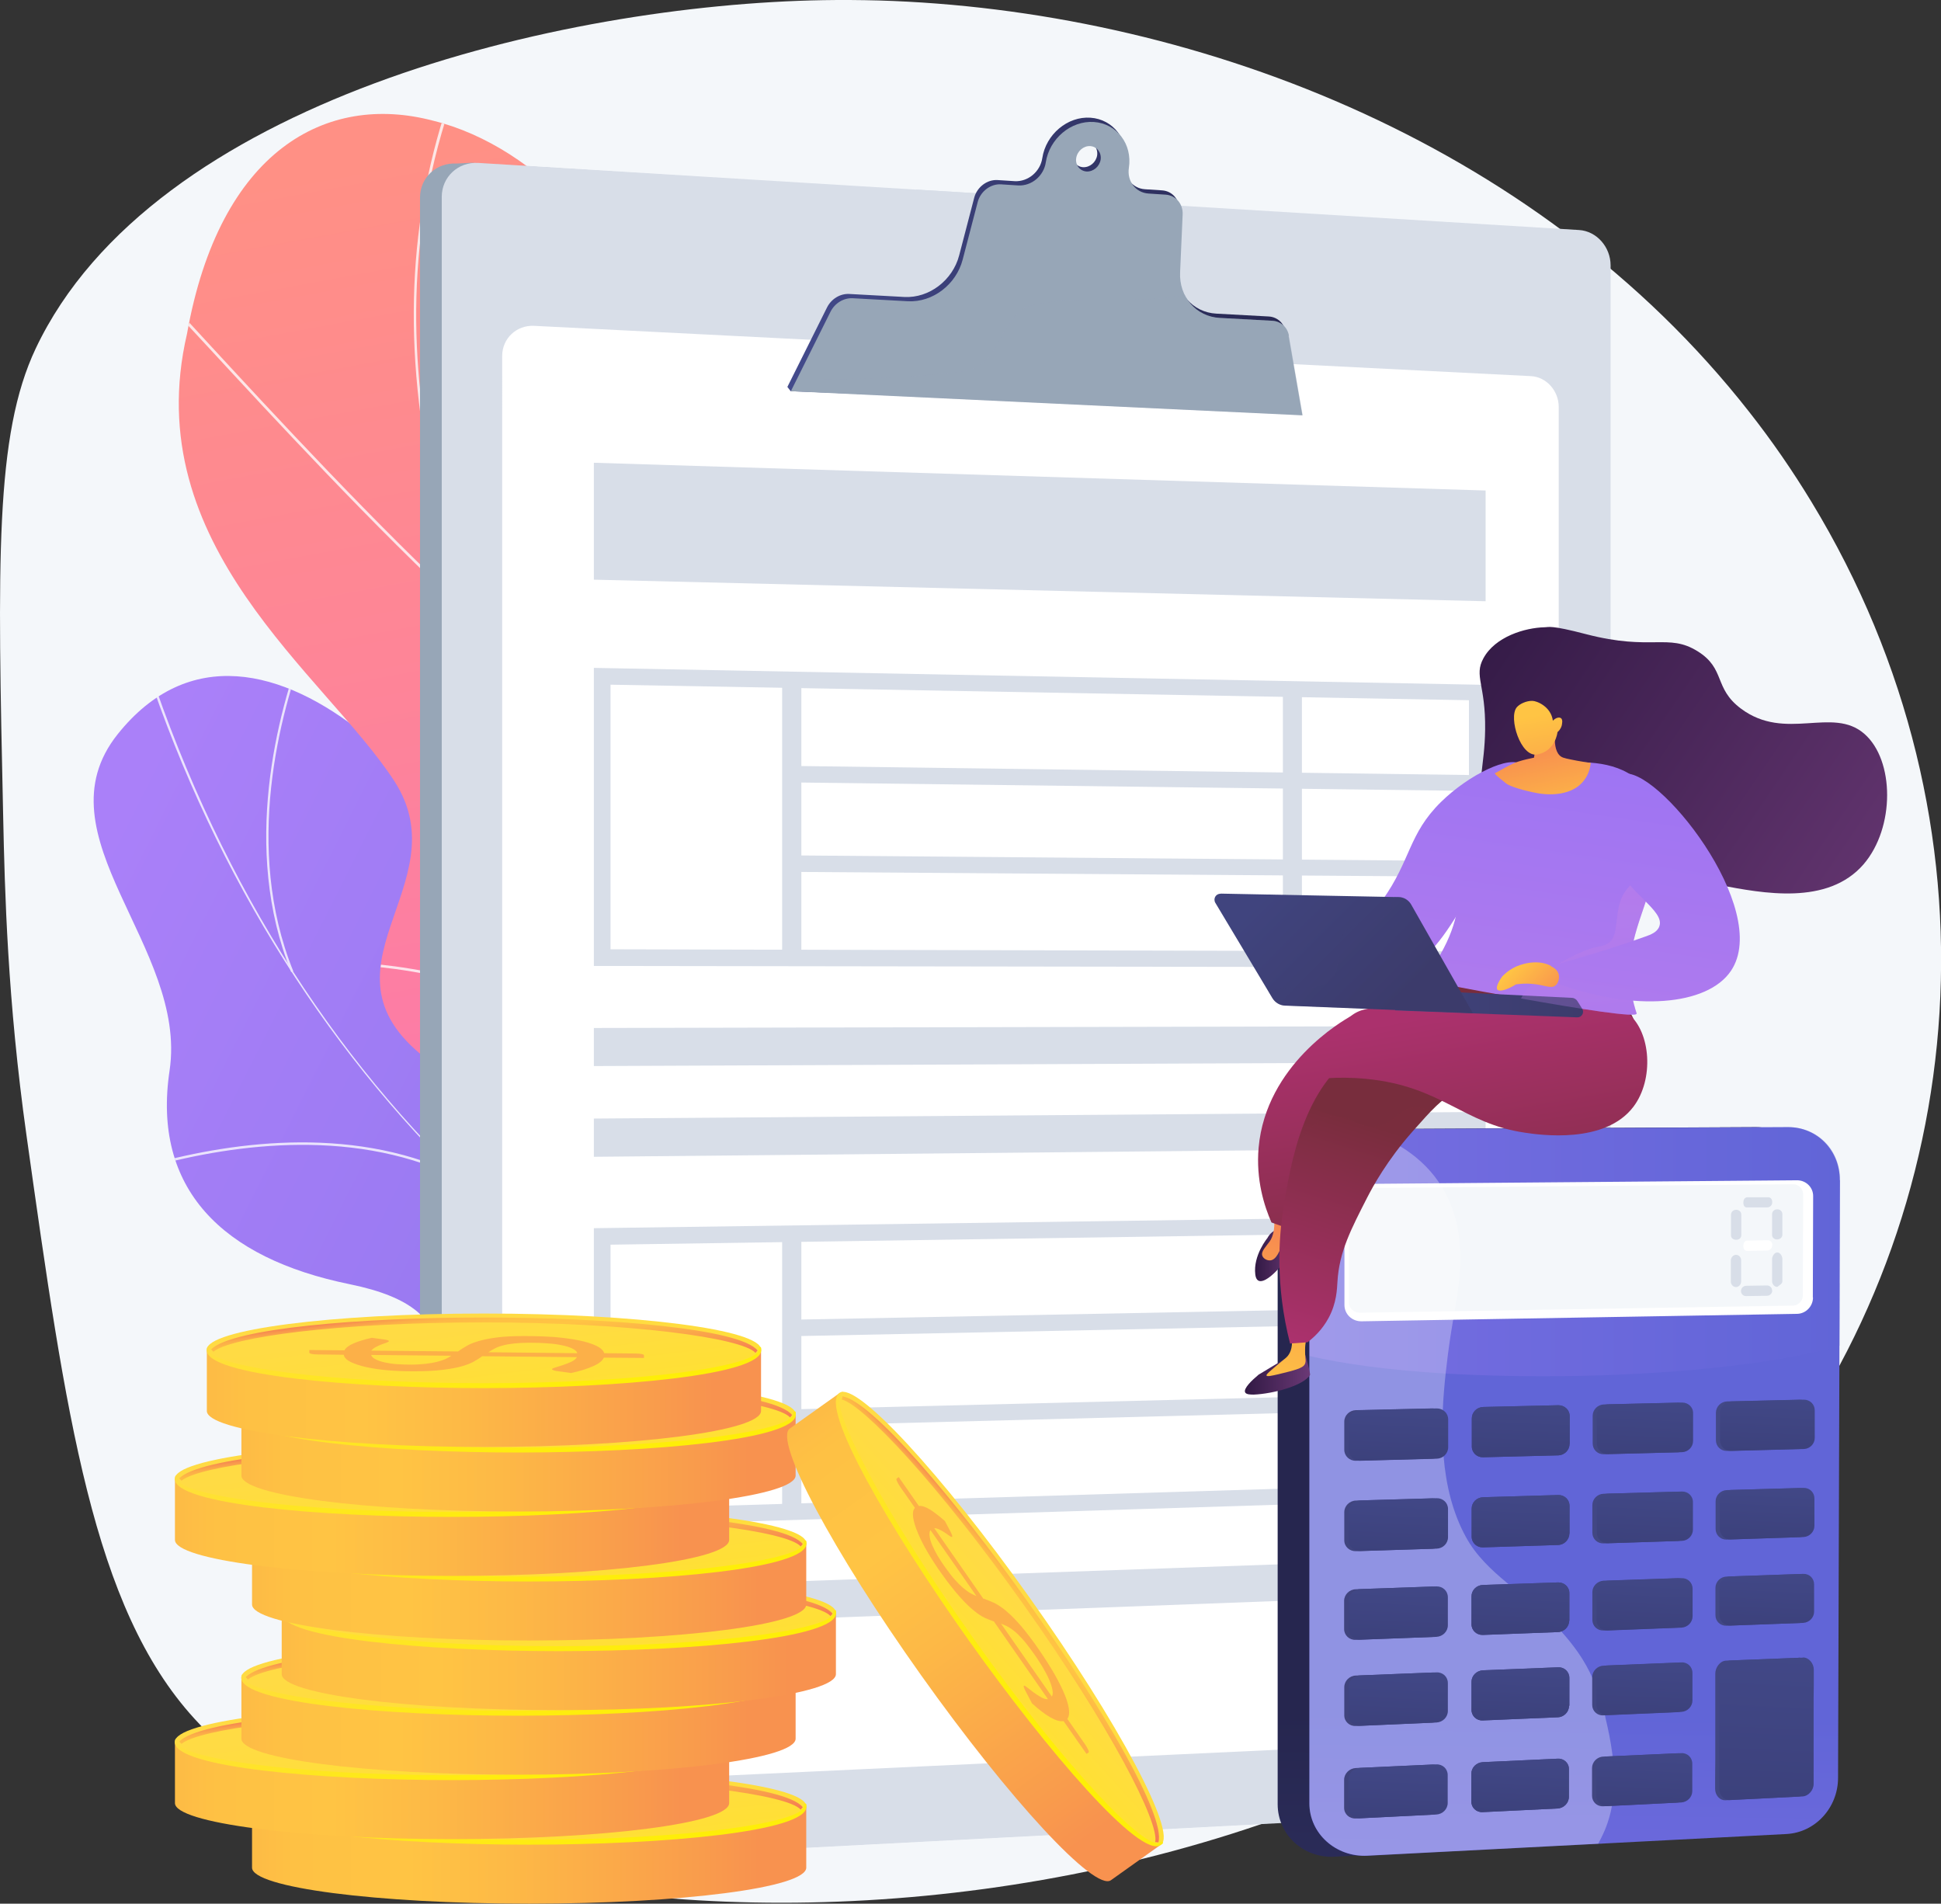 <?xml version="1.0" encoding="UTF-8"?><svg xmlns="http://www.w3.org/2000/svg" width="122.37" height="120" xmlns:xlink="http://www.w3.org/1999/xlink" viewBox="0 0 122.37 120"><rect x="0" y="0" width="122.37" height="120" fill="#333333" stroke="none"/><defs><linearGradient id="uuid-ed9391a4-6efa-4f14-b9a4-e45923c3d4eb" x1="-3725.74" y1="-6189.63" x2="-3703.64" y2="-6048.38" gradientTransform="translate(7203.93 641.38) rotate(-54.34)" gradientUnits="userSpaceOnUse"><stop offset="0" stop-color="#aa80f9"/><stop offset="1" stop-color="#6165d7"/></linearGradient><clipPath id="uuid-590288ec-74b1-4057-b214-6ae9bedf3673"><path d="m68.74,84.39c0,5.56.22,11.22.24,16.81-2.93,1.22-6.4,2.58-8.27-.91-2.59-4.84-12.16-3.94-16.41-2.67-5.26,1.56-16.94,3.88-16.92-4.19.01-6.71,2.68-10.85-5.36-12.49-8.04-1.64-12.45-6.03-11.35-13.46,1.17-7.82-8.39-14.8-3.27-21.21,8.91-11.16,23.76,5.66,26.48,16.62,2.72,10.96,7.83,6.75,15.41,6.62,10.35-.17,5.14,11.12,9.96,14.19,3.78,2.41,5.72,1.11,9.48.67Z" style="fill:none;"/></clipPath><clipPath id="uuid-bf5812b0-99e3-4729-b496-eb383b7f7655"><path d="m45.45,100.81c5.11-.62,10.22-1.34,15.31-2.16.08.06,1.76-9.13-3.52-13.95-10.44-9.34-3.41-17.73-1.4-22.69,3.21-7.01,1.56-15.52-7.76-13.93-9.08,1.37-10.46-14.1-8.89-26.02,1.34-5.8-5.28-12.84-11.88-14.45-6.74-1.78-13.46,1.87-15.52,13.43-3.12,13.39,8.69,21.47,13.06,28.18,4.3,6.59-5.71,11.92,2.35,17.76,6.78,5.19,15.32,8.92,12.19,15.44-3.21,6.44-2.44,11.71,6.06,18.39Z" style="fill:none;"/></clipPath><linearGradient id="uuid-6310bccf-e0e2-4da2-a908-4f5035295674" x1="-1594.22" y1="-3326" x2="-1624.97" y2="-3238.6" gradientTransform="translate(3066.29 2100.83) rotate(-29.84)" gradientUnits="userSpaceOnUse"><stop offset="0" stop-color="#ff9085"/><stop offset="1" stop-color="#fb6fbb"/></linearGradient><linearGradient id="uuid-8f63e277-56f8-4bfe-b8c3-9eef6a2a4487" x1="49.66" y1="16.66" x2="81.91" y2="16.66" gradientUnits="userSpaceOnUse"><stop offset="0" stop-color="#444b8c"/><stop offset="1" stop-color="#26264f"/></linearGradient><linearGradient id="uuid-acc739e2-822c-4e41-84d9-790a54407d88" x1="12.9" y1="116.93" x2="53.09" y2="116.93" gradientUnits="userSpaceOnUse"><stop offset="0" stop-color="#fcb148"/><stop offset=".05" stop-color="#fdb946"/><stop offset=".14" stop-color="#fec144"/><stop offset=".32" stop-color="#ffc444"/><stop offset=".48" stop-color="#fdb946"/><stop offset=".78" stop-color="#f99c4c"/><stop offset=".87" stop-color="#f8924f"/><stop offset="1" stop-color="#f8924f"/></linearGradient><linearGradient id="uuid-fa19346f-6028-47e1-85af-af8dd9c617c8" x1="33.18" y1="112.4" x2="35.3" y2="130.14" gradientUnits="userSpaceOnUse"><stop offset="0" stop-color="#ffdb44"/><stop offset="1" stop-color="#feef06"/></linearGradient><linearGradient id="uuid-fde56c58-63ef-43a0-bbb6-cbe8997a951e" x1="33.09" y1="111.61" x2="33.74" y2="117.06" xlink:href="#uuid-fa19346f-6028-47e1-85af-af8dd9c617c8"/><linearGradient id="uuid-7ddb7a7d-a34f-41ae-bf47-6798aa855ad3" x1="1606.51" y1="3981.92" x2="1607.16" y2="3987.35" gradientTransform="translate(1640.21 4098.4) rotate(-180)" gradientUnits="userSpaceOnUse"><stop offset="0" stop-color="#f36f56"/><stop offset=".31" stop-color="#f99c4c"/><stop offset=".55" stop-color="#fdb946"/><stop offset=".68" stop-color="#ffc444"/><stop offset=".8" stop-color="#fec144"/><stop offset=".87" stop-color="#fdb946"/><stop offset=".92" stop-color="#fbac49"/><stop offset=".96" stop-color="#f8994d"/><stop offset="1" stop-color="#f58152"/><stop offset="1" stop-color="#f57e53"/></linearGradient><linearGradient id="uuid-aaebec7f-b06a-40c4-9edd-60d2da52f0f9" x1="8.04" y1="112.86" x2="48.24" y2="112.86" xlink:href="#uuid-acc739e2-822c-4e41-84d9-790a54407d88"/><linearGradient id="uuid-3e42464f-66f1-4560-9e08-2cfbd712b72e" x1="28.33" y1="108.33" x2="30.44" y2="126.07" xlink:href="#uuid-fa19346f-6028-47e1-85af-af8dd9c617c8"/><linearGradient id="uuid-11a29629-5dbd-43c3-ab43-d48b2e88a8fd" x1="28.23" y1="107.54" x2="28.88" y2="112.99" xlink:href="#uuid-fa19346f-6028-47e1-85af-af8dd9c617c8"/><linearGradient id="uuid-09337e2f-2b52-4040-8f4e-f5302bab5d4e" x1="1611.37" y1="3985.99" x2="1612.02" y2="3991.42" xlink:href="#uuid-7ddb7a7d-a34f-41ae-bf47-6798aa855ad3"/><linearGradient id="uuid-e60ab208-2679-4f1a-92fd-4891c9adcde3" x1="12.23" y1="108.8" x2="52.43" y2="108.8" xlink:href="#uuid-acc739e2-822c-4e41-84d9-790a54407d88"/><linearGradient id="uuid-c0d292d8-20d3-4c19-b780-4c8652afb771" x1="32.52" y1="104.27" x2="34.64" y2="122.01" xlink:href="#uuid-fa19346f-6028-47e1-85af-af8dd9c617c8"/><linearGradient id="uuid-d65665ba-f353-45ef-b4ef-5160dafd3583" x1="32.42" y1="103.48" x2="33.07" y2="108.93" xlink:href="#uuid-fa19346f-6028-47e1-85af-af8dd9c617c8"/><linearGradient id="uuid-c2e107d2-ae60-4624-8d27-97b6fe57a27b" x1="1607.18" y1="3990.05" x2="1607.83" y2="3995.47" xlink:href="#uuid-7ddb7a7d-a34f-41ae-bf47-6798aa855ad3"/><linearGradient id="uuid-91ea32f4-b10a-43f5-8e2b-4db3d55d14db" x1="14.78" y1="104.73" x2="54.97" y2="104.73" xlink:href="#uuid-acc739e2-822c-4e41-84d9-790a54407d88"/><linearGradient id="uuid-faeead94-e959-4d04-8b99-b49d473d69ce" x1="35.06" y1="100.2" x2="37.18" y2="117.94" xlink:href="#uuid-fa19346f-6028-47e1-85af-af8dd9c617c8"/><linearGradient id="uuid-512dd866-33aa-4333-93e9-22f10fab7b98" x1="34.97" y1="99.41" x2="35.62" y2="104.86" xlink:href="#uuid-fa19346f-6028-47e1-85af-af8dd9c617c8"/><linearGradient id="uuid-545b210d-1372-43a8-a525-df8eee045294" x1="1604.63" y1="3994.12" x2="1605.28" y2="3999.54" xlink:href="#uuid-7ddb7a7d-a34f-41ae-bf47-6798aa855ad3"/><linearGradient id="uuid-6086bcc7-9bea-4b88-a88b-ba83a64687f6" y1="100.34" y2="100.34" xlink:href="#uuid-acc739e2-822c-4e41-84d9-790a54407d88"/><linearGradient id="uuid-7c05543c-25d7-4d38-b0a5-1d4e0c435943" x1="33.18" y1="95.81" x2="35.3" y2="113.55" xlink:href="#uuid-fa19346f-6028-47e1-85af-af8dd9c617c8"/><linearGradient id="uuid-40839aeb-bd08-4c45-a852-3e2b904dd109" x1="33.09" y1="95.02" x2="33.74" y2="100.47" xlink:href="#uuid-fa19346f-6028-47e1-85af-af8dd9c617c8"/><linearGradient id="uuid-a6f44ca5-f462-4988-8f07-612e0197ff30" x1="1606.51" y1="3998.51" x2="1607.16" y2="4003.94" xlink:href="#uuid-7ddb7a7d-a34f-41ae-bf47-6798aa855ad3"/><linearGradient id="uuid-22810981-f496-49ab-9fd2-d7c3ffbbf9bd" x1="8.04" y1="96.27" x2="48.24" y2="96.27" xlink:href="#uuid-acc739e2-822c-4e41-84d9-790a54407d88"/><linearGradient id="uuid-c2d4e5fd-c6c1-47fe-b505-f55fc2b8186b" x1="28.33" y1="91.74" x2="30.44" y2="109.48" xlink:href="#uuid-fa19346f-6028-47e1-85af-af8dd9c617c8"/><linearGradient id="uuid-84f1f2a5-9127-4332-b46b-5c69f506fad0" x1="28.23" y1="90.95" x2="28.88" y2="96.4" xlink:href="#uuid-fa19346f-6028-47e1-85af-af8dd9c617c8"/><linearGradient id="uuid-81fdbb81-89a6-45a6-8a5b-9de8e2c73359" x1="1611.37" y1="4002.58" x2="1612.02" y2="4008" xlink:href="#uuid-7ddb7a7d-a34f-41ae-bf47-6798aa855ad3"/><linearGradient id="uuid-65468dd2-5ee7-4d1a-8d9c-e33746ac6052" x1="12.23" y1="92.21" x2="52.43" y2="92.21" xlink:href="#uuid-acc739e2-822c-4e41-84d9-790a54407d88"/><linearGradient id="uuid-9aae2ad6-7a25-491b-9677-ff09c0ecfc99" x1="32.52" y1="87.68" x2="34.64" y2="105.42" xlink:href="#uuid-fa19346f-6028-47e1-85af-af8dd9c617c8"/><linearGradient id="uuid-27ad80a0-e36c-400a-a0a6-5033042d0cfc" x1="32.42" y1="86.89" x2="33.07" y2="92.34" xlink:href="#uuid-fa19346f-6028-47e1-85af-af8dd9c617c8"/><linearGradient id="uuid-d8eb5e0b-8c8f-4028-bd8f-120a671c1a29" x1="1607.18" y1="4006.63" x2="1607.83" y2="4012.06" xlink:href="#uuid-7ddb7a7d-a34f-41ae-bf47-6798aa855ad3"/><linearGradient id="uuid-e3894173-bbbb-4920-ab2a-fe482cc11212" x1="10.05" y1="88.14" x2="50.25" y2="88.14" xlink:href="#uuid-acc739e2-822c-4e41-84d9-790a54407d88"/><linearGradient id="uuid-2a906cac-a420-42ad-b4f1-60083bee9962" x1="30.34" y1="83.61" x2="32.46" y2="101.35" xlink:href="#uuid-fa19346f-6028-47e1-85af-af8dd9c617c8"/><linearGradient id="uuid-5d75cebb-219b-4828-88e5-ec3b4df1dc4f" x1="30.24" y1="82.82" x2="30.9" y2="88.27" xlink:href="#uuid-fa19346f-6028-47e1-85af-af8dd9c617c8"/><linearGradient id="uuid-a48a5757-d95b-45e4-a6a2-4a2e948d568f" x1="1609.36" y1="4010.7" x2="1610" y2="4016.13" xlink:href="#uuid-7ddb7a7d-a34f-41ae-bf47-6798aa855ad3"/><linearGradient id="uuid-f9d95910-a94b-4186-9f05-80ced416af7b" x1="-990.61" y1="1930.8" x2="-950.41" y2="1930.8" gradientTransform="translate(2196.28 -224.7) rotate(54.58)" xlink:href="#uuid-acc739e2-822c-4e41-84d9-790a54407d88"/><linearGradient id="uuid-bcc8d34e-c0c7-4009-9ecb-941dfdd44b2b" x1="-970.33" y1="1926.27" x2="-968.21" y2="1944.01" gradientTransform="translate(2196.28 -224.7) rotate(54.58)" xlink:href="#uuid-fa19346f-6028-47e1-85af-af8dd9c617c8"/><linearGradient id="uuid-1813ac0f-42b2-4bbb-8c13-9b073805e10e" x1="-970.42" y1="1925.48" x2="-969.77" y2="1930.93" gradientTransform="translate(2196.28 -224.7) rotate(54.58)" xlink:href="#uuid-fa19346f-6028-47e1-85af-af8dd9c617c8"/><linearGradient id="uuid-ef68f5c2-4322-4706-9555-df62a1e8c204" x1="2610.58" y1="2167.59" x2="2611.23" y2="2173.02" gradientTransform="translate(-192.14 3487.54) rotate(-125.42)" xlink:href="#uuid-7ddb7a7d-a34f-41ae-bf47-6798aa855ad3"/><linearGradient id="uuid-a4c4f5b9-5f9c-46a6-b2df-2c322633463d" x1="96.21" y1="169.84" x2="97.04" y2="108.15" xlink:href="#uuid-8f63e277-56f8-4bfe-b8c3-9eef6a2a4487"/><linearGradient id="uuid-45fbde3c-1a7e-4de5-8f06-55f799c7e6f0" x1="98.2" y1="169.72" x2="99.03" y2="108.09" gradientTransform="matrix(1,0,0,1,0,0)" xlink:href="#uuid-ed9391a4-6efa-4f14-b9a4-e45923c3d4eb"/><linearGradient id="uuid-ba8c7063-ccbd-4235-8c1d-34d981948e95" x1="82.56" y1="77.73" x2="116" y2="77.73" gradientTransform="matrix(1,0,0,1,0,0)" xlink:href="#uuid-ed9391a4-6efa-4f14-b9a4-e45923c3d4eb"/><linearGradient id="uuid-66e894a5-8c94-4921-a1ab-32b8fc333705" x1="82.56" y1="83.15" x2="115.98" y2="83.15" gradientTransform="matrix(1,0,0,1,0,0)" xlink:href="#uuid-ed9391a4-6efa-4f14-b9a4-e45923c3d4eb"/><linearGradient id="uuid-2e31bd8f-4846-4bc8-9d40-df01733dc9a2" x1="115.7" y1="74.95" x2="64.46" y2="103.45" gradientUnits="userSpaceOnUse"><stop offset="0" stop-color="#444b8c"/><stop offset="1" stop-color="#3e4177"/></linearGradient><linearGradient id="uuid-f34accda-a144-4e35-b528-cefa6d24d491" x1="117.27" y1="78.32" x2="66.77" y2="106.41" xlink:href="#uuid-2e31bd8f-4846-4bc8-9d40-df01733dc9a2"/><linearGradient id="uuid-f6411113-341e-437c-a9f7-6a356ffb2a59" x1="118.63" y1="81.59" x2="68.84" y2="109.29" xlink:href="#uuid-2e31bd8f-4846-4bc8-9d40-df01733dc9a2"/><linearGradient id="uuid-12d091d1-f425-4d09-a782-5702cad08216" x1="120.3" y1="84.77" x2="71.23" y2="112.07" xlink:href="#uuid-2e31bd8f-4846-4bc8-9d40-df01733dc9a2"/><linearGradient id="uuid-d724c888-0eea-4ed9-b0c4-4383e25b28a1" x1="118.21" y1="79.25" x2="66.87" y2="107.82" xlink:href="#uuid-2e31bd8f-4846-4bc8-9d40-df01733dc9a2"/><linearGradient id="uuid-61c4d7b8-bc70-44aa-beca-f374ae8d7943" x1="119.73" y1="82.6" x2="69.13" y2="110.75" xlink:href="#uuid-2e31bd8f-4846-4bc8-9d40-df01733dc9a2"/><linearGradient id="uuid-a94f2c1f-cd47-424f-8c4a-12ae0d0a9c0c" x1="121.04" y1="85.86" x2="71.15" y2="113.61" xlink:href="#uuid-2e31bd8f-4846-4bc8-9d40-df01733dc9a2"/><linearGradient id="uuid-b4922819-8617-48a6-9586-5fd8c7b4695c" x1="122.66" y1="89.01" x2="73.48" y2="116.37" xlink:href="#uuid-2e31bd8f-4846-4bc8-9d40-df01733dc9a2"/><linearGradient id="uuid-d6ca55ef-d8a0-4980-8c0c-c55ccd8b78aa" x1="120.73" y1="83.41" x2="69.28" y2="112.03" xlink:href="#uuid-2e31bd8f-4846-4bc8-9d40-df01733dc9a2"/><linearGradient id="uuid-fff50f53-d81b-44e6-a2f6-c817f83aec56" x1="122.19" y1="86.74" x2="71.49" y2="114.95" xlink:href="#uuid-2e31bd8f-4846-4bc8-9d40-df01733dc9a2"/><linearGradient id="uuid-d81e08c4-a5be-4af1-bfba-5b09354c22e4" x1="123.45" y1="89.98" x2="73.46" y2="117.79" xlink:href="#uuid-2e31bd8f-4846-4bc8-9d40-df01733dc9a2"/><linearGradient id="uuid-9643f3bb-4cbc-4cd4-bf54-6381eb129a21" x1="125.02" y1="93.12" x2="75.75" y2="120.53" xlink:href="#uuid-2e31bd8f-4846-4bc8-9d40-df01733dc9a2"/><linearGradient id="uuid-fb9c6e58-25dc-48ae-8938-ca7dca5281c4" x1="123.26" y1="87.43" x2="71.71" y2="116.1" xlink:href="#uuid-2e31bd8f-4846-4bc8-9d40-df01733dc9a2"/><linearGradient id="uuid-bbc21662-3954-4710-8777-9a435ac4da39" x1="124.66" y1="90.74" x2="73.87" y2="119" xlink:href="#uuid-2e31bd8f-4846-4bc8-9d40-df01733dc9a2"/><linearGradient id="uuid-b0059a69-4b39-41a5-b974-ec6e24679649" x1="125.88" y1="93.96" x2="75.79" y2="121.83" xlink:href="#uuid-2e31bd8f-4846-4bc8-9d40-df01733dc9a2"/><linearGradient id="uuid-2331eef6-210a-4eae-8abf-8f7dfc180218" x1="125.8" y1="91.83" x2="74.14" y2="120.56" xlink:href="#uuid-2e31bd8f-4846-4bc8-9d40-df01733dc9a2"/><linearGradient id="uuid-4f985c14-afcc-472f-9467-9e6d76bc0305" x1="127.15" y1="95.12" x2="76.25" y2="123.44" xlink:href="#uuid-2e31bd8f-4846-4bc8-9d40-df01733dc9a2"/><linearGradient id="uuid-7c8d08f8-819b-48c7-837a-2cfa4f7cc2f0" x1="128.31" y1="98.33" x2="78.12" y2="126.24" xlink:href="#uuid-2e31bd8f-4846-4bc8-9d40-df01733dc9a2"/><linearGradient id="uuid-3440c19b-28b4-4f25-9277-55b64d724d39" x1="128.58" y1="99.24" x2="79.12" y2="126.76" xlink:href="#uuid-2e31bd8f-4846-4bc8-9d40-df01733dc9a2"/><linearGradient id="uuid-a62fa07f-4059-42d8-ae69-16c22e5d29f6" x1="88.31" y1="87" x2="87.47" y2="106.34" xlink:href="#uuid-8f63e277-56f8-4bfe-b8c3-9eef6a2a4487"/><linearGradient id="uuid-e8ff0e02-7d0e-4060-a7e8-d9115d887abe" x1="96.01" y1="86.84" x2="95.17" y2="106.01" xlink:href="#uuid-8f63e277-56f8-4bfe-b8c3-9eef6a2a4487"/><linearGradient id="uuid-cdcbfc56-74cd-4c15-8fde-07176f5b729c" x1="103.85" y1="86.68" x2="103.02" y2="105.68" xlink:href="#uuid-8f63e277-56f8-4bfe-b8c3-9eef6a2a4487"/><linearGradient id="uuid-564d1670-55b9-4403-a442-6df74cae0856" x1="111.57" y1="86.52" x2="110.74" y2="105.35" xlink:href="#uuid-8f63e277-56f8-4bfe-b8c3-9eef6a2a4487"/><linearGradient id="uuid-4db56e09-1561-47c1-ab18-88347c49f48a" x1="88.31" y1="92.67" x2="87.46" y2="112.15" xlink:href="#uuid-8f63e277-56f8-4bfe-b8c3-9eef6a2a4487"/><linearGradient id="uuid-53934df3-13dc-4dab-8267-5b514ea79136" x1="96.01" y1="92.47" x2="95.16" y2="111.78" xlink:href="#uuid-8f63e277-56f8-4bfe-b8c3-9eef6a2a4487"/><linearGradient id="uuid-664c5c2a-1123-4661-a047-ee6741978fea" x1="103.84" y1="92.26" x2="103.01" y2="111.4" xlink:href="#uuid-8f63e277-56f8-4bfe-b8c3-9eef6a2a4487"/><linearGradient id="uuid-ac0b27a6-538a-427f-980d-82f5becf92f7" x1="111.56" y1="92.05" x2="110.72" y2="111.02" xlink:href="#uuid-8f63e277-56f8-4bfe-b8c3-9eef6a2a4487"/><linearGradient id="uuid-11e5dcc5-d7f8-4e8e-b8e0-0bcd53703bf4" x1="88.31" y1="98.21" x2="87.45" y2="117.82" xlink:href="#uuid-8f63e277-56f8-4bfe-b8c3-9eef6a2a4487"/><linearGradient id="uuid-46b28c5b-0ca0-4c29-9155-f74a28d48bf4" x1="96" y1="97.96" x2="95.15" y2="117.4" xlink:href="#uuid-8f63e277-56f8-4bfe-b8c3-9eef6a2a4487"/><linearGradient id="uuid-f2f61e15-5759-41d4-8031-88480aedfcb8" x1="103.83" y1="97.71" x2="102.99" y2="116.98" xlink:href="#uuid-8f63e277-56f8-4bfe-b8c3-9eef6a2a4487"/><linearGradient id="uuid-18afcf38-3c9b-4c2e-b45b-4819285149aa" x1="111.54" y1="97.46" x2="110.71" y2="116.56" xlink:href="#uuid-8f63e277-56f8-4bfe-b8c3-9eef6a2a4487"/><linearGradient id="uuid-acdb99d4-14cf-49b2-a1fd-751901e544ce" x1="88.31" y1="103.61" x2="87.44" y2="123.36" xlink:href="#uuid-8f63e277-56f8-4bfe-b8c3-9eef6a2a4487"/><linearGradient id="uuid-280a5653-f3a5-4a90-bebb-795ccaa2a5be" x1="95.99" y1="103.32" x2="95.14" y2="122.89" xlink:href="#uuid-8f63e277-56f8-4bfe-b8c3-9eef6a2a4487"/><linearGradient id="uuid-696bcbaf-8928-45fd-923d-8e30b05eb8e5" x1="103.83" y1="103.02" x2="102.97" y2="122.42" xlink:href="#uuid-8f63e277-56f8-4bfe-b8c3-9eef6a2a4487"/><linearGradient id="uuid-995e623f-ed5c-4a17-abf9-8de6a0c0e432" x1="88.3" y1="109.4" x2="87.43" y2="129.29" xlink:href="#uuid-8f63e277-56f8-4bfe-b8c3-9eef6a2a4487"/><linearGradient id="uuid-b3942cf0-7cf2-4e8a-8c6b-75568f031ab4" x1="95.99" y1="109.06" x2="95.12" y2="128.78" xlink:href="#uuid-8f63e277-56f8-4bfe-b8c3-9eef6a2a4487"/><linearGradient id="uuid-e971b958-70d1-4586-8052-cf48c3ce0472" x1="103.81" y1="108.72" x2="102.96" y2="128.26" xlink:href="#uuid-8f63e277-56f8-4bfe-b8c3-9eef6a2a4487"/><linearGradient id="uuid-4564dc82-2840-4ee7-965b-3c089c8027b9" x1="111.77" y1="100.04" x2="109.55" y2="150.56" xlink:href="#uuid-8f63e277-56f8-4bfe-b8c3-9eef6a2a4487"/><linearGradient id="uuid-a7bc2bf2-0606-40b8-a0a2-f53a526edaf0" x1="-3779.74" y1="38.75" x2="-3749.21" y2="59.48" gradientTransform="translate(3871.71)" gradientUnits="userSpaceOnUse"><stop offset="0" stop-color="#311944"/><stop offset="1" stop-color="#6b3976"/></linearGradient><linearGradient id="uuid-e851ceca-7d22-4ff7-aeae-a0ceae2d6de2" x1="3992.16" y1="111.29" x2="3981.34" y2="38.01" gradientTransform="translate(4072.96) rotate(-180) scale(1 -1)" gradientUnits="userSpaceOnUse"><stop offset="0" stop-color="#e38ddd"/><stop offset="1" stop-color="#9571f6"/></linearGradient><linearGradient id="uuid-7d0ddf96-14f2-4a6b-a518-bd535184fcad" x1="-3793.24" y1="86.67" x2="-3789.13" y2="86.67" xlink:href="#uuid-a7bc2bf2-0606-40b8-a0a2-f53a526edaf0"/><linearGradient id="uuid-e61836e4-c68b-4b84-993f-23cce1b58a3a" x1="-3791.3" y1="88.29" x2="-3785.17" y2="69.89" gradientTransform="translate(3871.71)" gradientUnits="userSpaceOnUse"><stop offset="0" stop-color="#ffc444"/><stop offset="1" stop-color="#f36f56"/></linearGradient><linearGradient id="uuid-67f23fe6-9b42-42d0-88a7-9c5871212136" x1="-3792.58" y1="79.12" x2="-3790.07" y2="79.12" xlink:href="#uuid-a7bc2bf2-0606-40b8-a0a2-f53a526edaf0"/><linearGradient id="uuid-bd3a2c0d-801a-49f1-89da-1d8ca055efb9" x1="-3794.04" y1="86.02" x2="-3789.94" y2="73.71" xlink:href="#uuid-e61836e4-c68b-4b84-993f-23cce1b58a3a"/><linearGradient id="uuid-1bb9a977-facd-4212-bac1-d854842794f6" x1="-3788.98" y1="65.27" x2="-3785.92" y2="82.97" gradientTransform="translate(3871.71)" gradientUnits="userSpaceOnUse"><stop offset="0" stop-color="#ab316d"/><stop offset="1" stop-color="#792d3d"/></linearGradient><linearGradient id="uuid-b5f2100a-264b-4176-a754-df21012f9e8d" x1="-3784.66" y1="86.25" x2="-3780.3" y2="72.47" xlink:href="#uuid-1bb9a977-facd-4212-bac1-d854842794f6"/><linearGradient id="uuid-9570cd63-263e-4692-9ed2-9aaa3556cc14" x1="-3784.66" y1="86.25" x2="-3780.3" y2="72.47" xlink:href="#uuid-1bb9a977-facd-4212-bac1-d854842794f6"/><linearGradient id="uuid-7db4e654-a6e4-45a1-bad0-18585385eb36" x1="-3778.53" y1="63.49" x2="-3775.48" y2="81.15" xlink:href="#uuid-1bb9a977-facd-4212-bac1-d854842794f6"/><linearGradient id="uuid-c0a5dfaf-6f4c-4b21-9588-d88b3b49a486" x1="3983.86" y1="112.52" x2="3973.04" y2="39.24" xlink:href="#uuid-e851ceca-7d22-4ff7-aeae-a0ceae2d6de2"/><linearGradient id="uuid-5e80df29-22a3-4727-b1aa-b29a168c3828" x1="3984.58" y1="112.41" x2="3973.76" y2="39.13" xlink:href="#uuid-e851ceca-7d22-4ff7-aeae-a0ceae2d6de2"/><linearGradient id="uuid-12adee30-c8b0-4c1b-b43d-d1f5d63a6486" x1="5459.96" y1="-691.28" x2="5460.27" y2="-699.59" gradientTransform="translate(5593.97 -241.88) rotate(169.72) scale(1 -1)" xlink:href="#uuid-e61836e4-c68b-4b84-993f-23cce1b58a3a"/><linearGradient id="uuid-e14093c0-d851-418f-9238-345fb11e5dfd" x1="5459.86" y1="-698.62" x2="5459.73" y2="-687.86" gradientTransform="translate(5593.97 -241.88) rotate(169.72) scale(1 -1)" xlink:href="#uuid-e61836e4-c68b-4b84-993f-23cce1b58a3a"/><linearGradient id="uuid-24f91380-427b-4733-9344-cc412fa7b6f7" x1="-2273.77" y1="63.25" x2="-2261.91" y2="63.25" gradientTransform="translate(2361.72)" gradientUnits="userSpaceOnUse"><stop offset="0" stop-color="#40447e"/><stop offset="1" stop-color="#3c3b6b"/></linearGradient><linearGradient id="uuid-ecca31ca-362f-4eed-8940-0e3e8f02a24c" x1="-2281.35" y1="55.77" x2="-2273.58" y2="63.49" xlink:href="#uuid-24f91380-427b-4733-9344-cc412fa7b6f7"/><linearGradient id="uuid-30686d03-e53e-4809-97fc-79dba435675c" x1="-2281.35" y1="55.77" x2="-2273.58" y2="63.49" xlink:href="#uuid-24f91380-427b-4733-9344-cc412fa7b6f7"/><linearGradient id="uuid-58421916-2eca-433f-b2f7-b93815963ba2" x1="3973.75" y1="52.52" x2="3971.94" y2="71.19" xlink:href="#uuid-e851ceca-7d22-4ff7-aeae-a0ceae2d6de2"/><linearGradient id="uuid-b63c9682-8684-40b9-9a73-1d3727d058c7" x1="3977.1" y1="113.52" x2="3966.28" y2="40.23" xlink:href="#uuid-e851ceca-7d22-4ff7-aeae-a0ceae2d6de2"/><linearGradient id="uuid-a17faa81-1905-4b6f-85e6-1ea74b2bb717" x1="3977.58" y1="60.92" x2="3973.64" y2="64.63" gradientTransform="translate(4072.96) rotate(-180) scale(1 -1)" xlink:href="#uuid-e61836e4-c68b-4b84-993f-23cce1b58a3a"/></defs><g style="isolation:isolate;"><g id="uuid-e0b84cdb-25b2-4496-af1a-45f3269b3829"><path d="m110.97,93.75c-24.74,31.65-82.68,32.16-98.72,14.58-6.4-7.01-8.09-19.06-10.58-36.76C.47,63.04.3,56.18.2,51.47-.15,35.44-.33,27.43,2.25,21.97,9.64,6.37,35.32.29,51.91.01c1.16-.02,2.33-.01,3.5.02,19.43.58,41.35,8.67,54.88,25.95,1.4,1.78,2.7,3.66,3.91,5.65,12.34,20.3,10.27,44.85-3.23,62.12Z" style="fill:#f4f7fa;"/><path d="m62.53,101.07c.73-.35,2.02-1.74,2.2-2.24,1.23-3.34,3.95-9.45,2.58-12.96-.23-.6-3.15-.28-3.71-.72-1.91-.25-2.58-.22-4.28-1.34-5.01-3.33.39-14.36-10.01-14.27-7.62.07-12.68,4.34-15.41-6.63-2.73-10.98-17.57-27.78-26.48-16.63-5.11,6.4,4.44,13.39,3.27,21.21-1.11,7.43,3.31,11.82,11.35,13.46,8.04,1.64,5.36,5.77,5.36,12.49,0,8.07,11.64,5.73,16.93,4.19,4.26-1.24,15.94-1.52,18.21,3.44Z" style="fill:url(#uuid-ed9391a4-6efa-4f14-b9a4-e45923c3d4eb);"/><g style="clip-path:url(#uuid-590288ec-74b1-4057-b214-6ae9bedf3673);"><g style="mix-blend-mode:soft-light; opacity:.8;"><path d="m66.03,92.68c-6.75-.95-13.25-2.93-19.32-5.88-5.84-2.83-11.28-6.56-16.2-11.08-9.54-8.78-16.89-20.4-21.28-33.62l.14-.05c9.26,27.9,30.44,46.77,56.68,50.48l-.02.15Z" style="fill:#fcfdfe;"/><path d="m26.99,96.78l-.09-.12c5.88-4.28,16.85-7.9,24.47-8.06v.15c-7.59.16-18.53,3.76-24.38,8.03Z" style="fill:#fcfdfe;"/><path d="m60.89,91.89c-3.64-1.63-6.32-5.04-7.95-10.12-1.19-3.71-1.81-8.21-1.84-13.38h.15c.03,5.15.65,9.64,1.83,13.33,1.62,5.04,4.27,8.41,7.87,10.03l-.06.14Z" style="fill:#fcfdfe;"/><path d="m29.2,74.42c-6.58-3.37-14.3-2.34-19.62-.89l-.04-.15c5.34-1.46,13.1-2.49,19.73.9l-.07.13Z" style="fill:#fcfdfe;"/><path d="m18.36,61.28c-3.17-7.82-.85-16.37.81-20.76l.14.05c-1.66,4.37-3.97,12.87-.82,20.65l-.14.06Z" style="fill:#fcfdfe;"/></g></g><g style="clip-path:url(#uuid-bf5812b0-99e3-4729-b496-eb383b7f7655);"><path d="m45.45,100.81c5.11-.62,10.22-1.34,15.31-2.16.08.06,1.76-9.13-3.52-13.95-10.44-9.34-3.41-17.73-1.4-22.69,3.18-7,1.51-14.58-7.1-14.69-9.55-.28-11.28-13.36-9.55-25.26,1.34-5.8-5.28-12.84-11.88-14.45-6.74-1.78-13.46,1.87-15.52,13.43-3.12,13.39,8.69,21.47,13.06,28.18,4.3,6.59-5.71,11.92,2.35,17.76,6.78,5.19,15.32,8.92,12.19,15.44-3.21,6.44-2.44,11.71,6.06,18.39Z" style="fill:url(#uuid-6310bccf-e0e2-4da2-a908-4f5035295674);"/><g style="mix-blend-mode:soft-light; opacity:.8;"><path d="m52.29,101.35c-.06-.6-5.22-20.14-13.29-38.2-1.17-3.05-2.43-6.13-3.65-9.1-3.27-7.97-6.66-16.21-8.27-24.42-1.8-9.19-1.16-17.47,1.96-25.31l.18.05c-6.93,17.41-.5,33.06,6.31,49.63,1.22,2.97,2.49,6.05,3.65,9.1,8.42,18.83,13.3,38.16,13.3,38.25h-.19s.09,0,.09,0h-.09Z" style="fill:#fcfdfe;"/><path d="m29.43,38.61c-5.7-5.24-12.58-12.69-16.28-16.7-1.58-1.71-2.83-3.06-2.97-3.14l.04-.05-.02-.1c.13-.01.25.1,3.1,3.2,3.69,4,10.57,11.45,16.27,16.69l-.14.1Z" style="fill:#fcfdfe;"/><path d="m27.64,31.64l-.13-.23c.9-4.59,3.02-8.71,6.14-11.92,2.47-2.54,4.83-3.76,5.46-3.99.13-.05.19-.06.24-.03l-.11.13s.04.01.04.01c-.24.02-2.56,1.09-5.12,3.6-2.3,2.26-5.35,6.42-6.53,12.43Z" style="fill:#fcfdfe;"/><path d="m44,75.41c-.81-5.62.77-11.66,4.7-17.96,2.04-3.28,4.65-6.49,7.75-9.54.16-.16.29-.29.31-.31l.16.08s-.11.12-.33.33c-4.3,4.24-14.12,15.41-12.4,27.38l-.19.02Z" style="fill:#fcfdfe;"/><path d="m41.69,69.53c-6.05-8.09-18.74-8.66-18.95-8.66h0v-.08s-.04.07-.04.07l-.06-.08.07-.07c.11-.02,13.02.54,19.15,8.73l-.16.08Z" style="fill:#fcfdfe;"/><path d="m51.44,98.2c-.11-2.46.95-6.65,6.6-12.63.13-.14.25-.26.26-.29l.07.03h.11s0,.03-.29.35c-5.62,5.94-6.67,10.09-6.56,12.52h-.19Z" style="fill:#fcfdfe;"/><path d="m50.14,93.62c-1.49-4.25-8.71-7.37-12.88-8.86-.14-.05-.23-.08-.27-.1l.09-.14s.12.04.25.09c4.2,1.5,11.48,4.65,12.99,8.96l-.18.04Z" style="fill:#fcfdfe;"/></g></g><path d="m100.17,111.77c0,1.16-.88,2.15-1.98,2.21l-69.4,3.61c-1.27.07-2.31-.9-2.31-2.16V12.45c0-1.26,1.04-2.22,2.31-2.14l.93-.05,68.47,4.28c1.09.07,1.98,1.06,1.98,2.23v95Z" style="fill:#97a6b7;"/><path d="m101.54,111.73c0,1.16-.88,2.15-1.98,2.21l-69.4,3.61c-1.27.07-2.31-.9-2.31-2.16V12.41c0-1.26,1.04-2.22,2.31-2.14l69.4,4.23c1.09.07,1.98,1.06,1.98,2.23v95Z" style="fill:#d8dee8;"/><path d="m48.16,19.95c-1.73,2.22-1.97,6.41.99,8.13,6.41,3.94,14.79,2.71,20.95-1.48,4.53-3.17,2.6-9.06,1.31-13.82l-13.65-.83c-1.17,3.28-7.43,5.11-9.59,8Z" style="fill:#d8dee8; mix-blend-mode:multiply;"/><path d="m98.27,107.6c0,1.03-.78,1.9-1.75,1.95l-62.84,2.94c-1.12.05-2.02-.8-2.02-1.91V22.44c0-1.11.91-1.96,2.02-1.9l62.84,3.17c.97.05,1.75.92,1.75,1.95v81.95Z" style="fill:#fff;"/><path d="m81.04,20.9c-.09-.54-.52-.92-1.05-.95l-3.31-.18c-1.49-.08-2.58-1.33-2.5-2.89l.16-3.63c.03-.67-.43-1.21-1.08-1.25l-1.07-.07c-.81-.05-1.37-.78-1.24-1.62.23-1.5-.76-2.79-2.2-2.89-1.45-.1-2.81,1.05-3.04,2.55-.06.41-.28.79-.6,1.06-.32.27-.73.41-1.13.39l-1.09-.07c-.66-.04-1.29.44-1.47,1.11l-.95,3.64c-.41,1.57-1.89,2.7-3.45,2.62l-3.48-.19c-.57-.03-1.13.31-1.4.85l-2.5,5.01.21.27,32.03,1.25-.87-5.01Zm-12.76-10.36c-.42-.03-.72-.41-.65-.85.07-.44.47-.78.89-.75.42.03.71.41.65.85-.07.44-.46.77-.89.75Z" style="fill:url(#uuid-8f63e277-56f8-4bfe-b8c3-9eef6a2a4487);"/><path d="m81.26,21.17c-.09-.54-.52-.92-1.05-.95l-3.31-.18c-1.49-.08-2.58-1.33-2.5-2.89l.16-3.63c.03-.67-.43-1.21-1.08-1.25l-1.07-.07c-.81-.05-1.37-.78-1.24-1.62.23-1.5-.76-2.79-2.2-2.89-1.45-.1-2.81,1.05-3.04,2.55-.06.41-.28.79-.6,1.06-.32.27-.73.41-1.13.39l-1.09-.07c-.66-.04-1.29.44-1.47,1.11l-.95,3.64c-.41,1.57-1.89,2.7-3.45,2.62l-3.48-.19c-.57-.03-1.13.31-1.4.85l-2.5,5.01,32.25,1.52-.87-5.01Zm-12.76-10.36c-.42-.03-.72-.41-.65-.85.07-.44.47-.78.89-.75.42.03.71.41.65.85-.07.44-.46.77-.89.75Z" style="fill:#97a6b7;"/><path d="m80.21,20.22l-3.31-.18c-.99-.05-1.8-.62-2.21-1.46-3.06.64-6.29-.03-9.52.62-2.22.49-1.97,3.94-4.44,4.19-3.53.48-7.03.51-10.49.54l-.36.72,32.25,1.52-.87-5.01c-.09-.54-.52-.92-1.05-.95Z" style="fill:#97a6b7; mix-blend-mode:multiply; opacity:.3;"/><polygon points="93.66 37.9 37.44 36.54 37.44 29.17 93.66 30.92 93.66 37.9" style="fill:#d8dee8;"/><path d="m93.66,60.97l-56.22-.08v-18.79l56.22,1.07v17.8Zm-55.17-1.13l54.12.13v-15.83l-54.12-.98v16.67Z" style="fill:#d8dee8;"/><polygon points="50.52 60.29 49.31 60.29 49.31 42.77 50.52 42.79 50.52 60.29" style="fill:#d8dee8;"/><polygon points="93.06 49.86 49.91 49.32 49.91 48.28 93.06 48.86 93.06 49.86" style="fill:#d8dee8;"/><polygon points="93.06 55.27 49.91 54.96 49.91 53.92 93.06 54.28 93.06 55.27" style="fill:#d8dee8;"/><polygon points="82.08 60.81 80.88 60.81 80.88 43.36 82.08 43.38 82.08 60.81" style="fill:#d8dee8;"/><path d="m93.66,94.44l-56.22,1.77v-18.79l56.22-.78v17.8Zm-55.17.69l54.12-1.65v-15.83l-54.12.81v16.67Z" style="fill:#d8dee8;"/><polygon points="50.52 95.21 49.31 95.25 49.31 77.71 50.52 77.69 50.52 95.21" style="fill:#d8dee8;"/><polygon points="93.06 83.35 49.91 84.23 49.91 83.19 93.06 82.35 93.06 83.35" style="fill:#d8dee8;"/><polygon points="93.06 88.76 49.91 89.88 49.91 88.84 93.06 87.77 93.06 88.76" style="fill:#d8dee8;"/><polygon points="82.08 94.67 80.88 94.7 80.88 77.25 82.08 77.24 82.08 94.67" style="fill:#d8dee8;"/><polygon points="93.66 66.96 37.44 67.2 37.44 64.8 93.66 64.68 93.66 66.96" style="fill:#d8dee8;"/><polygon points="93.66 72.37 37.44 72.92 37.44 70.51 93.66 70.09 93.66 72.37" style="fill:#d8dee8;"/><polygon points="93.66 100.43 37.44 102.53 37.44 100.13 93.66 98.15 93.66 100.43" style="fill:#d8dee8;"/><path d="m15.89,113.86v3.87c0,1.25,7.82,2.27,17.47,2.27s17.47-1.01,17.47-2.27v-3.87H15.89Z" style="fill:url(#uuid-acc739e2-822c-4e41-84d9-790a54407d88);"/><path d="m50.83,113.86c0,1.25-7.82,2.27-17.47,2.27s-17.47-1.01-17.47-2.27,7.82-2.27,17.47-2.27,17.47,1.01,17.47,2.27Z" style="fill:url(#uuid-fa19346f-6028-47e1-85af-af8dd9c617c8);"/><path d="m33.36,116.28c-8.54,0-17.48-.82-17.48-2.39,0-.09.03-.24.12-.24s.05.12.05.21c0,1,7.11,2.11,17.31,2.11s17.31-1.11,17.31-2.11c0-.09.01-.17.1-.17s.07.12.07.2c0,1.57-8.93,2.39-17.48,2.39Z" style="fill:url(#uuid-fde56c58-63ef-43a0-bbb6-cbe8997a951e);"/><path d="m31.71,113.98c.17-.12.35-.24.55-.35.19-.12.45-.22.75-.31.31-.09.69-.17,1.15-.23.46-.06,1.04-.09,1.72-.09.68,0,1.31.02,1.9.06.59.05,1.11.12,1.56.21.45.09.82.21,1.1.34.28.14.45.29.5.47l1.97.02c.14,0,.27.01.38.03.11.02.16.05.16.09v.16s-2.53-.02-2.53-.02c-.09.2-.31.38-.68.54-.36.16-.82.31-1.39.43l-.92-.13c-.08-.01-.15-.03-.2-.05-.05-.02-.08-.04-.08-.06,0-.03.07-.07.21-.11.14-.04.3-.09.48-.15.18-.06.35-.13.53-.21.17-.08.29-.18.35-.29l-5.97-.06c-.16.12-.33.23-.53.34-.2.11-.45.21-.77.3-.32.09-.72.16-1.2.22-.48.06-1.08.08-1.81.09-.55,0-1.08-.02-1.6-.06-.52-.04-.98-.11-1.39-.2-.4-.09-.74-.2-1-.33-.26-.13-.4-.28-.43-.45l-1.62-.02c-.14,0-.27-.01-.38-.03-.11-.02-.17-.05-.17-.09v-.16s2.21.02,2.21.02c.1-.17.3-.32.61-.45.31-.13.68-.24,1.12-.34l.74.1c.23.03.34.07.34.11,0,.02-.05.05-.14.09-.09.03-.2.07-.33.12-.13.05-.25.1-.37.17-.12.06-.21.14-.27.22l5.44.05Zm-5.46.22c.04.11.14.2.29.27.15.08.34.14.56.19.23.05.48.09.76.11.28.02.58.03.88.03.36,0,.67-.02.94-.05.27-.03.5-.07.7-.12.2-.05.38-.11.53-.17.15-.07.28-.14.4-.22l-5.07-.05Zm12.99-.14c-.04-.11-.15-.2-.32-.28-.17-.08-.39-.15-.65-.2-.26-.06-.57-.1-.92-.12-.35-.03-.73-.04-1.15-.04-.37,0-.7.02-.97.05-.27.03-.5.07-.7.13-.2.05-.37.12-.5.19-.14.07-.27.15-.39.23l5.6.06Z" style="fill:#fcb048;"/><path d="m33.36,111.84c-7.79,0-15.9.69-17.2,2.01.05.05.1.1.14.15,1.09-.92,7.79-1.85,17.05-1.85s16.31.98,17.13,1.92c.04-.05.08-.1.13-.15-1.07-1.37-9.33-2.08-17.26-2.08Z" style="fill:url(#uuid-7ddb7a7d-a34f-41ae-bf47-6798aa855ad3);"/><path d="m11.03,109.79v3.87c0,1.25,7.82,2.27,17.47,2.27s17.47-1.01,17.47-2.27v-3.87H11.03Z" style="fill:url(#uuid-aaebec7f-b06a-40c4-9edd-60d2da52f0f9);"/><path d="m45.97,109.79c0,1.25-7.82,2.27-17.47,2.27s-17.47-1.01-17.47-2.27,7.82-2.27,17.47-2.27,17.47,1.01,17.47,2.27Z" style="fill:url(#uuid-3e42464f-66f1-4560-9e08-2cfbd712b72e);"/><path d="m28.5,112.21c-8.54,0-17.48-.82-17.48-2.39,0-.09.03-.24.12-.24s.05.12.05.21c0,1,7.11,2.11,17.31,2.11s17.31-1.11,17.31-2.11c0-.09.01-.17.1-.17s.07.12.07.2c0,1.57-8.93,2.39-17.48,2.39Z" style="fill:url(#uuid-11a29629-5dbd-43c3-ab43-d48b2e88a8fd);"/><path d="m26.85,109.91c.17-.12.35-.24.55-.35.19-.12.45-.22.75-.31.31-.09.69-.17,1.15-.23.46-.06,1.04-.09,1.72-.09.68,0,1.31.02,1.9.06.59.05,1.11.12,1.56.21.45.09.82.21,1.1.34.28.14.45.29.5.47l1.97.02c.14,0,.27.01.38.03.11.02.16.05.16.09v.16s-2.53-.02-2.53-.02c-.09.2-.31.38-.68.54-.36.16-.82.31-1.39.43l-.92-.13c-.08-.01-.15-.03-.2-.05-.05-.02-.08-.04-.08-.06,0-.03.07-.07.21-.11.14-.04.3-.09.48-.15.18-.06.35-.13.53-.21.17-.08.29-.18.35-.29l-5.97-.06c-.16.12-.33.23-.53.34-.2.11-.45.21-.77.3-.32.09-.72.16-1.2.22-.48.06-1.08.08-1.81.09-.55,0-1.08-.02-1.6-.06-.52-.04-.98-.11-1.39-.2-.4-.09-.74-.2-1-.33-.26-.13-.4-.28-.43-.45l-1.62-.02c-.14,0-.27-.01-.38-.03-.11-.02-.17-.05-.17-.09v-.16s2.21.02,2.21.02c.1-.17.3-.32.61-.45.31-.13.68-.24,1.12-.34l.74.1c.23.03.34.07.34.11,0,.02-.05.05-.14.09-.09.03-.2.07-.33.12-.13.05-.25.1-.37.17-.12.06-.21.14-.27.22l5.44.05Zm-5.46.22c.04.11.14.2.29.27.15.08.34.14.56.19s.48.09.76.11c.28.02.58.03.88.03.36,0,.67-.02.94-.05.27-.03.5-.07.7-.12.2-.05.38-.11.53-.17.15-.07.28-.14.4-.22l-5.07-.05Zm12.99-.14c-.04-.11-.15-.2-.32-.28-.17-.08-.38-.15-.65-.2-.26-.06-.57-.1-.92-.12-.35-.03-.73-.04-1.15-.04-.37,0-.7.02-.97.05-.27.03-.5.07-.7.13-.2.05-.37.12-.5.19-.14.07-.27.15-.39.23l5.6.06Z" style="fill:#fcb048;"/><path d="m28.5,107.77c-7.79,0-15.9.69-17.2,2.01.05.05.1.1.14.15,1.09-.92,7.79-1.85,17.05-1.85s16.31.98,17.13,1.92c.04-.05.08-.1.13-.15-1.07-1.37-9.33-2.08-17.26-2.08Z" style="fill:url(#uuid-09337e2f-2b52-4040-8f4e-f5302bab5d4e);"/><path d="m15.22,105.73v3.87c0,1.25,7.82,2.27,17.47,2.27s17.47-1.01,17.47-2.27v-3.87H15.22Z" style="fill:url(#uuid-e60ab208-2679-4f1a-92fd-4891c9adcde3);"/><path d="m50.16,105.73c0,1.25-7.82,2.27-17.47,2.27s-17.47-1.01-17.47-2.27,7.82-2.27,17.47-2.27,17.47,1.01,17.47,2.27Z" style="fill:url(#uuid-c0d292d8-20d3-4c19-b780-4c8652afb771);"/><path d="m32.69,108.15c-8.54,0-17.48-.82-17.48-2.39,0-.09.03-.24.12-.24s.05.12.05.21c0,1,7.11,2.11,17.31,2.11s17.31-1.11,17.31-2.11c0-.09.01-.17.1-.17s.07.12.07.2c0,1.57-8.93,2.39-17.48,2.39Z" style="fill:url(#uuid-d65665ba-f353-45ef-b4ef-5160dafd3583);"/><path d="m31.04,105.86c.17-.12.35-.24.55-.35.19-.12.45-.22.75-.31.31-.09.69-.17,1.15-.23.46-.06,1.04-.09,1.72-.09.68,0,1.31.02,1.9.06.59.05,1.11.12,1.56.21.45.09.82.21,1.1.34.28.14.45.29.5.47l1.97.02c.14,0,.27.01.38.03.11.02.16.05.16.09v.16s-2.53-.02-2.53-.02c-.09.2-.31.38-.68.54-.36.16-.82.31-1.39.43l-.92-.13c-.08-.01-.15-.03-.2-.05-.05-.02-.08-.04-.08-.06,0-.03.07-.07.21-.11.14-.04.3-.09.48-.15.18-.06.35-.13.53-.21.17-.08.29-.18.35-.29l-5.97-.06c-.16.12-.33.23-.53.34-.2.11-.45.21-.77.3-.32.09-.72.16-1.2.22-.48.06-1.08.08-1.81.09-.55,0-1.08-.02-1.6-.06-.52-.04-.98-.11-1.39-.2-.4-.09-.74-.2-1-.33-.26-.13-.4-.28-.43-.45l-1.62-.02c-.14,0-.27-.01-.38-.03-.11-.02-.17-.05-.17-.09v-.16s2.21.02,2.21.02c.1-.17.3-.32.61-.45.31-.13.68-.24,1.12-.34l.74.1c.23.03.34.07.34.11,0,.02-.05.05-.14.09-.09.03-.2.07-.33.12-.13.05-.25.1-.37.17-.12.06-.21.14-.27.22l5.44.05Zm-5.46.22c.04.11.14.2.29.27.15.08.34.14.56.19.23.05.48.09.76.11.28.02.58.03.88.03.36,0,.67-.02.94-.05.27-.03.5-.07.7-.12.2-.05.38-.11.53-.17.15-.07.28-.14.4-.22l-5.07-.05Zm12.99-.14c-.04-.11-.15-.2-.32-.28-.17-.08-.38-.15-.65-.2-.26-.06-.57-.1-.92-.12-.35-.03-.73-.04-1.15-.04-.37,0-.7.02-.97.05-.27.03-.5.07-.7.13-.2.05-.37.12-.5.19-.14.07-.27.15-.39.23l5.6.06Z" style="fill:#fcb048;"/><path d="m32.69,103.71c-7.79,0-15.9.69-17.2,2.01.05.05.1.1.14.15,1.09-.92,7.79-1.85,17.05-1.85s16.31.98,17.13,1.92c.04-.05.08-.1.13-.15-1.07-1.37-9.33-2.08-17.26-2.08Z" style="fill:url(#uuid-c2e107d2-ae60-4624-8d27-97b6fe57a27b);"/><path d="m17.76,101.66v3.87c0,1.25,7.82,2.27,17.47,2.27s17.47-1.01,17.47-2.27v-3.87H17.76Z" style="fill:url(#uuid-91ea32f4-b10a-43f5-8e2b-4db3d55d14db);"/><ellipse cx="35.23" cy="101.66" rx="17.47" ry="2.27" style="fill:url(#uuid-faeead94-e959-4d04-8b99-b49d473d69ce);"/><path d="m35.23,104.08c-8.54,0-17.48-.82-17.48-2.39,0-.09.03-.24.12-.24s.05.12.05.21c0,1,7.11,2.11,17.31,2.11s17.31-1.11,17.31-2.11c0-.09.01-.17.1-.17s.07.12.07.2c0,1.57-8.93,2.39-17.48,2.39Z" style="fill:url(#uuid-512dd866-33aa-4333-93e9-22f10fab7b98);"/><path d="m33.58,101.79c.17-.12.35-.24.55-.35.19-.12.45-.22.75-.31.31-.09.69-.17,1.15-.23.46-.06,1.04-.09,1.72-.09.68,0,1.31.02,1.9.06.59.05,1.11.12,1.56.21.45.09.82.21,1.1.34.28.14.45.29.5.47l1.97.02c.14,0,.27.01.38.03.11.02.16.05.16.09v.16s-2.53-.02-2.53-.02c-.09.2-.31.38-.68.54-.36.16-.82.31-1.39.43l-.92-.13c-.08-.01-.15-.03-.2-.05-.05-.02-.08-.04-.08-.06,0-.03.07-.07.21-.11.14-.04.3-.09.48-.15.18-.06.35-.13.53-.21.17-.08.29-.18.35-.29l-5.97-.06c-.16.12-.33.23-.53.34-.2.11-.45.21-.77.3-.32.09-.72.16-1.2.22-.48.06-1.08.09-1.81.09-.55,0-1.08-.02-1.6-.06-.52-.04-.98-.11-1.39-.2-.4-.09-.74-.2-1-.33-.26-.13-.4-.28-.43-.45l-1.62-.02c-.14,0-.27-.01-.38-.03-.11-.02-.17-.05-.17-.09v-.16s2.21.02,2.21.02c.1-.17.3-.32.61-.45.31-.13.68-.24,1.12-.34l.74.1c.23.03.34.07.34.11,0,.02-.05.05-.14.09-.09.03-.2.07-.33.12-.13.05-.25.1-.37.17-.12.06-.21.14-.27.22l5.44.05Zm-5.46.22c.04.11.14.2.29.27.15.08.34.14.56.19.23.05.48.09.76.11.28.02.58.03.88.03.36,0,.67-.02.94-.05.27-.03.5-.07.7-.12.2-.05.38-.11.53-.17.15-.07.28-.14.4-.22l-5.07-.05Zm12.99-.14c-.04-.11-.15-.2-.32-.28-.17-.08-.38-.15-.65-.2-.26-.06-.57-.1-.92-.12-.35-.03-.73-.04-1.15-.04-.37,0-.7.02-.97.05-.27.03-.5.07-.7.13-.2.05-.37.12-.5.19-.14.07-.27.15-.39.23l5.6.06Z" style="fill:#fcb048;"/><path d="m35.24,99.64c-7.79,0-15.9.69-17.2,2.01.05.05.1.1.14.15,1.09-.92,7.79-1.85,17.05-1.85s16.31.98,17.13,1.92c.04-.05.08-.1.13-.15-1.07-1.37-9.33-2.08-17.26-2.08Z" style="fill:url(#uuid-545b210d-1372-43a8-a525-df8eee045294);"/><path d="m15.89,97.27v3.87c0,1.25,7.82,2.27,17.47,2.27s17.47-1.01,17.47-2.27v-3.87H15.89Z" style="fill:url(#uuid-6086bcc7-9bea-4b88-a88b-ba83a64687f6);"/><path d="m50.83,97.27c0,1.25-7.82,2.27-17.47,2.27s-17.47-1.01-17.47-2.27,7.82-2.27,17.47-2.27,17.47,1.01,17.47,2.27Z" style="fill:url(#uuid-7c05543c-25d7-4d38-b0a5-1d4e0c435943);"/><path d="m33.36,99.69c-8.54,0-17.48-.82-17.48-2.39,0-.09.03-.24.12-.24s.05.12.05.21c0,1,7.11,2.11,17.31,2.11s17.31-1.11,17.31-2.11c0-.09.01-.17.1-.17s.07.12.07.2c0,1.57-8.93,2.39-17.48,2.39Z" style="fill:url(#uuid-40839aeb-bd08-4c45-a852-3e2b904dd109);"/><path d="m31.71,97.4c.17-.12.35-.24.55-.35.19-.12.45-.22.75-.31.31-.09.69-.17,1.15-.23.46-.06,1.04-.09,1.72-.09.68,0,1.31.02,1.9.06.59.05,1.11.12,1.56.21.45.09.82.21,1.1.34.28.14.45.29.5.47l1.97.02c.14,0,.27.01.38.03.11.02.16.05.16.09v.16s-2.53-.02-2.53-.02c-.09.2-.31.38-.68.54-.36.16-.82.31-1.39.43l-.92-.13c-.08-.01-.15-.03-.2-.05-.05-.02-.08-.04-.08-.06,0-.03.07-.07.21-.11.14-.04.3-.09.48-.15.18-.06.35-.13.53-.21.17-.08.29-.18.35-.29l-5.97-.06c-.16.12-.33.23-.53.34-.2.11-.45.21-.77.3-.32.09-.72.16-1.2.22-.48.06-1.08.09-1.81.09-.55,0-1.08-.02-1.6-.06-.52-.04-.98-.11-1.39-.2-.4-.09-.74-.2-1-.33-.26-.13-.4-.28-.43-.45l-1.62-.02c-.14,0-.27-.01-.38-.03-.11-.02-.17-.05-.17-.09v-.16s2.21.02,2.21.02c.1-.17.3-.32.61-.45.31-.13.68-.24,1.12-.34l.74.1c.23.03.34.07.34.11,0,.02-.05.05-.14.09-.09.03-.2.07-.33.12-.13.05-.25.1-.37.17-.12.06-.21.14-.27.22l5.44.05Zm-5.46.22c.04.11.14.2.29.27.15.08.34.14.56.19.23.05.48.09.76.11.28.02.58.03.88.03.36,0,.67-.02.94-.05.27-.03.5-.07.7-.12.2-.05.38-.11.53-.17.15-.07.28-.14.4-.22l-5.07-.05Zm12.99-.14c-.04-.11-.15-.2-.32-.28-.17-.08-.39-.15-.65-.2-.26-.06-.57-.1-.92-.12-.35-.03-.73-.04-1.15-.04-.37,0-.7.02-.97.05-.27.03-.5.07-.7.13-.2.05-.37.12-.5.19-.14.07-.27.15-.39.23l5.6.06Z" style="fill:#fcb048;"/><path d="m33.36,95.25c-7.79,0-15.9.69-17.2,2.01.05.05.1.1.14.15,1.09-.92,7.79-1.85,17.05-1.85s16.31.98,17.13,1.92c.04-.05.08-.1.13-.15-1.07-1.37-9.33-2.08-17.26-2.08Z" style="fill:url(#uuid-a6f44ca5-f462-4988-8f07-612e0197ff30);"/><path d="m11.03,93.2v3.87c0,1.25,7.82,2.27,17.47,2.27s17.47-1.01,17.47-2.27v-3.87H11.03Z" style="fill:url(#uuid-22810981-f496-49ab-9fd2-d7c3ffbbf9bd);"/><ellipse cx="28.5" cy="93.2" rx="17.47" ry="2.27" style="fill:url(#uuid-c2d4e5fd-c6c1-47fe-b505-f55fc2b8186b);"/><path d="m28.5,95.62c-8.54,0-17.48-.82-17.48-2.39,0-.09.03-.24.12-.24s.05.12.05.21c0,1,7.11,2.11,17.31,2.11s17.31-1.11,17.31-2.11c0-.09.01-.17.1-.17s.07.12.07.2c0,1.57-8.93,2.39-17.48,2.39Z" style="fill:url(#uuid-84f1f2a5-9127-4332-b46b-5c69f506fad0);"/><path d="m26.85,93.33c.17-.12.35-.24.55-.35.19-.12.45-.22.75-.31.31-.09.69-.17,1.15-.23.46-.06,1.04-.09,1.72-.09.68,0,1.31.02,1.9.06.59.05,1.11.12,1.56.21.45.09.82.21,1.1.34.28.14.45.29.5.47l1.97.02c.14,0,.27.01.38.03.11.02.16.05.16.09v.16s-2.53-.02-2.53-.02c-.09.2-.31.38-.68.54-.36.16-.82.31-1.39.43l-.92-.13c-.08-.01-.15-.03-.2-.05-.05-.02-.08-.04-.08-.06,0-.03.07-.07.21-.11.14-.04.3-.09.48-.15.18-.06.35-.13.53-.21.17-.08.29-.18.35-.29l-5.97-.06c-.16.12-.33.23-.53.34-.2.11-.45.21-.77.3-.32.09-.72.16-1.2.22-.48.06-1.08.09-1.81.09-.55,0-1.08-.02-1.6-.06-.52-.04-.98-.11-1.39-.2-.4-.09-.74-.2-1-.33-.26-.13-.4-.28-.43-.45l-1.62-.02c-.14,0-.27-.01-.38-.03-.11-.02-.17-.05-.17-.09v-.16s2.21.02,2.21.02c.1-.17.3-.32.61-.45.31-.13.68-.24,1.12-.34l.74.1c.23.03.34.07.34.11,0,.02-.05.05-.14.09-.09.03-.2.07-.33.12-.13.05-.25.1-.37.17-.12.06-.21.14-.27.22l5.44.05Zm-5.46.22c.04.11.14.2.29.27.15.08.34.14.56.19.23.05.48.09.76.11.28.02.58.03.88.03.36,0,.67-.02.94-.05.27-.03.5-.07.7-.12.2-.05.38-.11.53-.17.15-.07.28-.14.4-.22l-5.07-.05Zm12.99-.14c-.04-.11-.15-.2-.32-.28-.17-.08-.38-.15-.65-.2-.26-.06-.57-.1-.92-.12-.35-.03-.73-.04-1.15-.04-.37,0-.7.02-.97.05-.27.03-.5.07-.7.13-.2.05-.37.12-.5.19-.14.07-.27.15-.39.23l5.6.06Z" style="fill:#fcb048;"/><path d="m28.5,91.18c-7.79,0-15.9.69-17.2,2.01.05.05.1.1.14.15,1.09-.92,7.79-1.85,17.05-1.85s16.31.98,17.13,1.92c.04-.05.08-.1.13-.15-1.07-1.37-9.33-2.08-17.26-2.08Z" style="fill:url(#uuid-81fdbb81-89a6-45a6-8a5b-9de8e2c73359);"/><path d="m15.22,89.14v3.87c0,1.25,7.82,2.27,17.47,2.27s17.47-1.01,17.47-2.27v-3.87H15.22Z" style="fill:url(#uuid-65468dd2-5ee7-4d1a-8d9c-e33746ac6052);"/><ellipse cx="32.69" cy="89.14" rx="17.47" ry="2.27" style="fill:url(#uuid-9aae2ad6-7a25-491b-9677-ff09c0ecfc99);"/><path d="m32.69,91.56c-8.54,0-17.48-.82-17.48-2.39,0-.09.03-.24.12-.24s.05.12.05.21c0,1,7.11,2.11,17.31,2.11s17.31-1.11,17.31-2.11c0-.09.01-.17.1-.17s.07.12.07.2c0,1.57-8.93,2.39-17.48,2.39Z" style="fill:url(#uuid-27ad80a0-e36c-400a-a0a6-5033042d0cfc);"/><path d="m31.04,89.27c.17-.12.35-.24.55-.35.19-.12.45-.22.75-.31.31-.09.69-.17,1.15-.23.46-.06,1.04-.09,1.72-.09.68,0,1.31.02,1.9.06.59.05,1.11.12,1.56.21.45.09.82.21,1.1.34.28.14.45.29.5.47l1.97.02c.14,0,.27.01.38.03.11.02.16.05.16.09v.16s-2.53-.02-2.53-.02c-.09.2-.31.38-.68.54-.36.16-.82.31-1.39.43l-.92-.13c-.08-.01-.15-.03-.2-.05-.05-.02-.08-.04-.08-.06,0-.03.07-.07.21-.11.14-.04.3-.09.48-.15.18-.06.35-.13.53-.21.17-.08.29-.18.35-.29l-5.97-.06c-.16.12-.33.23-.53.34-.2.11-.45.21-.77.3-.32.09-.72.16-1.2.22-.48.06-1.08.09-1.81.09-.55,0-1.08-.02-1.6-.06-.52-.04-.98-.11-1.39-.2-.4-.09-.74-.2-1-.33-.26-.13-.4-.28-.43-.45l-1.62-.02c-.14,0-.27-.01-.38-.03-.11-.02-.17-.05-.17-.09v-.16s2.21.02,2.21.02c.1-.17.3-.32.61-.45.31-.13.68-.24,1.12-.34l.74.1c.23.03.34.07.34.11,0,.02-.05.05-.14.09-.09.03-.2.07-.33.12-.13.05-.25.1-.37.17-.12.06-.21.14-.27.22l5.44.05Zm-5.46.22c.04.11.14.2.29.27.15.08.34.14.56.19.23.05.48.09.76.11.28.02.58.03.88.03.36,0,.67-.02.94-.05.27-.03.5-.07.7-.12.2-.05.38-.11.53-.17.15-.07.28-.14.4-.22l-5.07-.05Zm12.99-.14c-.04-.11-.15-.2-.32-.28-.17-.08-.38-.15-.65-.2-.26-.06-.57-.1-.92-.12-.35-.03-.73-.04-1.15-.04-.37,0-.7.02-.97.05-.27.03-.5.07-.7.13-.2.05-.37.12-.5.19-.14.07-.27.15-.39.23l5.6.06Z" style="fill:#fcb048;"/><path d="m32.69,87.12c-7.79,0-15.9.69-17.2,2.01.05.05.1.1.14.15,1.09-.92,7.79-1.85,17.05-1.85s16.31.98,17.13,1.92c.04-.05.08-.1.13-.15-1.07-1.37-9.33-2.08-17.26-2.08Z" style="fill:url(#uuid-d8eb5e0b-8c8f-4028-bd8f-120a671c1a29);"/><path d="m13.04,85.07v3.87c0,1.25,7.82,2.27,17.47,2.27s17.47-1.01,17.47-2.27v-3.87H13.04Z" style="fill:url(#uuid-e3894173-bbbb-4920-ab2a-fe482cc11212);"/><ellipse cx="30.51" cy="85.07" rx="17.47" ry="2.27" style="fill:url(#uuid-2a906cac-a420-42ad-b4f1-60083bee9962);"/><path d="m30.51,87.5c-8.54,0-17.48-.82-17.48-2.39,0-.09.03-.24.12-.24s.05.12.05.21c0,1,7.11,2.11,17.31,2.11s17.31-1.11,17.31-2.11c0-.09.01-.17.1-.17s.07.12.07.2c0,1.57-8.93,2.39-17.48,2.39Z" style="fill:url(#uuid-5d75cebb-219b-4828-88e5-ec3b4df1dc4f);"/><path d="m28.86,85.2c.17-.12.35-.24.55-.35.19-.12.45-.22.75-.31.31-.09.69-.17,1.15-.23.46-.06,1.04-.09,1.72-.09.68,0,1.31.02,1.9.06.59.05,1.11.12,1.56.21.45.09.82.21,1.1.34.28.14.45.29.5.47l1.97.02c.14,0,.27.01.38.03.11.02.16.05.16.09v.16s-2.53-.02-2.53-.02c-.09.2-.31.38-.68.54-.36.16-.82.31-1.39.43l-.92-.13c-.08-.01-.15-.03-.2-.05-.05-.02-.08-.04-.08-.06,0-.03.07-.07.21-.11.14-.04.3-.09.48-.15.18-.06.35-.13.53-.21.17-.08.29-.18.35-.29l-5.97-.06c-.16.12-.33.23-.53.34-.2.11-.45.21-.77.3-.32.09-.72.16-1.2.22-.48.06-1.08.09-1.81.09-.55,0-1.08-.02-1.6-.06-.52-.04-.98-.11-1.39-.2-.4-.09-.74-.2-1-.33-.26-.13-.4-.28-.43-.45l-1.62-.02c-.14,0-.27-.01-.38-.03-.11-.02-.17-.05-.17-.09v-.16s2.21.02,2.21.02c.1-.17.3-.32.61-.45.31-.13.68-.24,1.12-.34l.74.1c.23.03.34.07.34.11,0,.02-.05.05-.14.09-.09.03-.2.07-.33.12-.13.05-.25.1-.37.17-.12.06-.21.14-.27.22l5.44.05Zm-5.46.22c.04.11.14.2.29.27.15.08.34.14.56.19s.48.09.76.11c.28.02.58.03.88.03.36,0,.67-.02.94-.05.27-.03.5-.07.7-.12.2-.05.38-.11.53-.17.15-.07.28-.14.4-.22l-5.07-.05Zm12.99-.14c-.04-.11-.15-.2-.32-.28-.17-.08-.38-.15-.65-.2-.26-.06-.57-.1-.92-.12-.35-.03-.73-.04-1.15-.04-.37,0-.7.02-.97.05-.27.03-.5.07-.7.13-.2.05-.37.12-.5.19-.14.07-.27.15-.39.23l5.6.06Z" style="fill:#fcb048;"/><path d="m30.51,83.05c-7.79,0-15.9.69-17.2,2.01.05.05.1.1.14.15,1.09-.92,7.79-1.85,17.05-1.85s16.31.98,17.13,1.92c.04-.05.08-.1.13-.15-1.07-1.37-9.33-2.08-17.26-2.08Z" style="fill:url(#uuid-a48a5757-d95b-45e4-a6a2-4a2e948d568f);"/><path d="m52.95,87.8l-3.16,2.25c-1.02.73,2.69,7.69,8.28,15.55,5.59,7.86,10.95,13.65,11.97,12.92l3.16-2.25-20.25-28.47Z" style="fill:url(#uuid-f9d95910-a94b-4186-9f05-80ced416af7b);"/><path d="m73.2,116.27c-1.02.73-6.38-5.06-11.97-12.92-5.59-7.86-9.3-14.82-8.28-15.55,1.02-.73,6.38,5.06,11.97,12.92,5.59,7.86,9.3,14.82,8.28,15.55Z" style="fill:url(#uuid-bcc8d34e-c0c7-4009-9ecb-941dfdd44b2b);"/><path d="m61.1,103.44c-4.95-6.96-9.47-14.72-8.18-15.63.07-.05.21-.11.26-.04.05.07-.07.11-.14.16-.81.58,2.4,7.02,8.32,15.33,5.91,8.31,10.94,13.46,11.75,12.88.07-.05.14-.09.2-.01.05.07-.06.12-.13.17-1.28.91-7.13-5.9-12.08-12.86Z" style="fill:url(#uuid-1813ac0f-42b2-4bbb-8c13-9b073805e10e);"/><path d="m62.01,100.77c.2.07.4.15.6.24.21.09.44.24.69.43.25.2.54.46.85.81.32.34.67.79,1.08,1.35.39.55.74,1.08,1.05,1.59.31.51.55.97.74,1.39.19.42.31.78.36,1.09.05.31.02.53-.09.68l1.12,1.61c.08.12.15.23.19.33.05.1.05.16.03.18l-.13.09-1.45-2.07c-.21.04-.49-.04-.84-.24-.34-.2-.73-.49-1.15-.88l-.43-.82c-.04-.07-.06-.14-.08-.19-.02-.05-.01-.09,0-.1.03-.02.1.02.21.11.12.09.25.2.4.31.15.11.31.21.48.31.16.09.31.13.43.12l-3.41-4.9c-.18-.06-.38-.14-.58-.23-.2-.09-.43-.25-.69-.46-.26-.21-.55-.49-.87-.85-.32-.36-.7-.83-1.12-1.42-.32-.44-.61-.89-.88-1.34-.27-.45-.48-.87-.64-1.25-.16-.38-.27-.71-.31-1-.04-.29,0-.49.11-.61l-.93-1.33c-.08-.12-.15-.23-.19-.33-.05-.1-.06-.17-.03-.19l.13-.09,1.27,1.82c.2-.02.43.06.71.23.28.18.59.42.93.72l.35.66c.1.2.14.31.1.34-.02.01-.07,0-.15-.06-.08-.06-.18-.12-.29-.2-.11-.08-.23-.14-.35-.2-.12-.06-.23-.09-.33-.09l3.11,4.47Zm-3.35-4.32c-.06.1-.08.23-.05.4.02.17.08.36.17.57.09.21.21.44.35.68.14.24.31.49.49.74.21.29.4.54.58.74.18.2.35.37.5.5.16.13.31.25.45.33.14.08.28.15.41.2l-2.9-4.16Zm7.65,10.5c.06-.1.08-.24.04-.43-.03-.18-.1-.4-.21-.65-.11-.25-.25-.52-.43-.82-.18-.3-.39-.62-.64-.96-.22-.3-.42-.56-.6-.76-.18-.2-.35-.37-.51-.5-.16-.13-.31-.23-.44-.3-.14-.07-.28-.13-.41-.18l3.2,4.59Z" style="fill:#fcb048;"/><path d="m64.72,100.87c-4.51-6.35-9.77-12.56-11.61-12.85,0,.07-.02.14-.04.2,1.38.36,6.02,5.28,11.39,12.83,5.51,7.74,8.66,13.85,8.37,15.07.07,0,.13,0,.2.02.5-1.67-3.71-8.81-8.31-15.27Z" style="fill:url(#uuid-ef68f5c2-4322-4706-9555-df62a1e8c204);"/><path d="m114.05,74.41l-.11,37.71c0,1.85-1.49,3.45-3.35,3.55l-26.46,1.37c-1.97.1-3.58-1.4-3.58-3.31v-39.04c0-1.81,1.43-3.31,3.24-3.49.12-.01.23-.02.35-.02l26.56-.13c1.87,0,3.35,1.49,3.35,3.35Z" style="fill:url(#uuid-a4c4f5b9-5f9c-46a6-b2df-2c322633463d);"/><path d="m116,74.39l-.12,37.68c0,1.85-1.41,3.45-3.27,3.54l-26.41,1.37c-1.97.1-3.65-1.39-3.65-3.3v-39c0-1.81,1.47-3.3,3.28-3.48.12-.01.27-.02.39-.02l26.51-.13c1.86,0,3.27,1.49,3.26,3.35Z" style="fill:url(#uuid-45fbde3c-1a7e-4de5-8f06-55f799c7e6f0);"/><g style="mix-blend-mode:multiply; opacity:.3;"><path d="m116,74.34l-.03,9.47-33.41.61v-9.8c0-1.77,1.4-3.2,3.15-3.44.16-.02.36,0,.52,0l26.51-.13c1.86,0,3.27,1.43,3.26,3.3Z" style="fill:url(#uuid-ba8c7063-ccbd-4235-8c1d-34d981948e95);"/><path d="m115.98,80.9v3.93c-3.37,1.01-9.48,1.76-16.39,1.9-3.02.06-5.91,0-8.51-.15-3.44-.21-6.32-.59-8.52-1.1v-4.07c.83-.2,1.59-.39,2.49-.56,1.97-.38,4.36-.7,6.99-.92,2.36-.2,4.93-.33,7.6-.37,3.46-.05,6.7.06,9.51.3.22.02.44.04.65.06.67.06,1.32.13,1.94.21.22.03.43.05.65.08.49.07.9.14,1.35.21.85.14,1.61.3,2.25.48Z" style="fill:url(#uuid-66e894a5-8c94-4921-a1ab-32b8fc333705);"/></g><path d="m114.3,81.79c0,.56-.46,1.03-1.02,1.03l-27.44.47c-.6.01-1.08-.45-1.08-1.03v-6.57c0-.58.49-1.05,1.08-1.06l27.46-.23c.56,0,1.02.45,1.01,1.01l-.02,6.37Z" style="fill:#fff;"/><path d="m113.66,81.65c0,.36-.29.65-.64.65l-27.3.45c-.38,0-.68-.29-.68-.65v-6.54c0-.37.31-.67.68-.67l27.32-.24c.36,0,.64.28.64.64l-.02,6.35Z" style="fill:#f4f7fa;"/><path d="m109.78,77.86c0,.18-.14.29-.32.29h-.01c-.18,0-.32-.11-.32-.28v-1.3c0-.18.15-.31.32-.31h.01c.18,0,.32.13.32.3v1.3Z" style="fill:#d8dee8;"/><path d="m112.37,77.83c0,.17-.14.29-.32.3h-.01c-.18,0-.32-.11-.32-.29v-1.3c0-.18.15-.31.32-.31h.01c.18,0,.32.13.32.31v1.3Z" style="fill:#d8dee8;"/><path d="m109.77,80.78c0,.18-.14.35-.32.35h-.01c-.18,0-.32-.17-.32-.34v-1.34c0-.18.15-.35.32-.35h.01c.18,0,.32.16.32.34v1.34Z" style="fill:#d8dee8;"/><path d="m112.37,80.75c0,.17-.14.23-.32.37h-.01c-.18,0-.32-.18-.32-.36v-1.4c0-.17.15-.41.32-.41h.01c.18,0,.32.23.32.41v1.4Z" style="fill:#d8dee8;"/><path d="m111.73,78.51c0,.17-.15.32-.32.32l-1.25.02c-.18,0-.25-.14-.25-.31h0c0-.19.08-.33.25-.34l1.29-.02c.18,0,.29.14.29.31h0Z" style="fill:#fff;"/><path d="m111.73,75.79c0,.18-.14.32-.32.32h-1.25c-.18.02-.25-.13-.25-.3h0c0-.19.08-.33.26-.34h1.28c.18-.01.28.12.28.3h0Z" style="fill:#d8dee8;"/><path d="m111.73,81.36c0,.17-.15.32-.33.32l-1.32.02c-.18,0-.32-.14-.32-.31h0c0-.19.14-.33.32-.34l1.32-.02c.18,0,.32.14.32.31h0Z" style="fill:#d8dee8;"/><path d="m101.64,113.77c-.11.61-.29,1.23-.56,1.81-.1.21-.2.42-.32.64l-14.56.75c-1.97.1-3.65-1.39-3.65-3.3v-39.06c0-1.77,1.4-3.23,3.15-3.47.04.01.11.03.15.04,1.85.58,3.87,1.66,5.09,3.7.76,1.27,1.21,2.91,1.11,5.04-.03.55-.09,1.13-.19,1.75-.06.36-.12.73-.18,1.1-.08.47-.15.94-.23,1.43-.12.78-.22,1.57-.31,2.38-.08.77-.15,1.55-.18,2.33,0,.15-.01.3-.01.45-.01.49-.01.97,0,1.45.01.33.03.66.06.98.15,1.83.57,3.57,1.41,5.1.63,1.16,1.59,2.06,2.59,2.89.27.22.53.44.8.65.92.74,1.79,1.51,2.57,2.36.02.02.04.04.06.06.38.42.73.86,1.06,1.33.36.52.67,1.07.92,1.65.1.22.19.44.27.67.15.39.27.79.38,1.19.05.18.1.37.14.55,0,0,0,.01,0,.02.18.74.34,1.52.44,2.3.13,1.06.15,2.14-.03,3.19Z" style="fill:#fff; mix-blend-mode:soft-light; opacity:.3;"/><g style="mix-blend-mode:multiply;"><path d="m91.02,91.23c0,.39-.32.71-.72.72l-4.82.13c-.4.01-.73-.3-.73-.69v-1.78c0-.39.33-.71.73-.72l4.82-.11c.4,0,.72.3.72.69v1.77Z" style="fill:url(#uuid-2e31bd8f-4846-4bc8-9d40-df01733dc9a2);"/><path d="m98.95,91.03c0,.38-.32.7-.71.71l-4.74.12c-.39.01-.71-.29-.71-.68v-1.77c0-.39.32-.71.72-.72l4.74-.11c.39,0,.71.3.71.68v1.76Z" style="fill:url(#uuid-f34accda-a144-4e35-b528-cefa6d24d491);"/><path d="m106.48,90.84c0,.38-.31.7-.7.71l-4.67.12c-.39.01-.7-.29-.7-.68v-1.75c0-.38.32-.7.71-.71l4.67-.11c.38,0,.7.29.69.67v1.74Z" style="fill:url(#uuid-f6411113-341e-437c-a9f7-6a356ffb2a59);"/><path d="m114.15,90.64c0,.38-.31.69-.69.7l-4.59.12c-.38.01-.69-.29-.69-.67v-1.74c0-.38.32-.7.7-.71l4.59-.11c.38,0,.68.29.68.67v1.73Z" style="fill:url(#uuid-12d091d1-f425-4d09-a782-5702cad08216);"/><path d="m91.02,96.91c0,.39-.32.71-.72.72l-4.82.15c-.4.01-.73-.29-.73-.68v-1.78c0-.39.33-.72.73-.73l4.82-.14c.4-.01.72.29.72.68v1.77Z" style="fill:url(#uuid-d724c888-0eea-4ed9-b0c4-4383e25b28a1);"/><path d="m98.94,96.67c0,.38-.32.71-.71.72l-4.74.15c-.39.01-.71-.29-.71-.68v-1.76c0-.39.32-.71.72-.72l4.74-.14c.39-.01.71.29.71.68v1.75Z" style="fill:url(#uuid-61c4d7b8-bc70-44aa-beca-f374ae8d7943);"/><path d="m106.46,96.43c0,.38-.31.7-.7.71l-4.67.15c-.39.01-.7-.29-.7-.67v-1.75c0-.38.32-.7.71-.71l4.67-.13c.38-.01.7.29.69.67v1.74Z" style="fill:url(#uuid-a94f2c1f-cd47-424f-8c4a-12ae0d0a9c0c);"/><path d="m114.13,96.19c0,.38-.31.69-.69.71l-4.59.15c-.38.01-.69-.29-.69-.67v-1.74c0-.38.32-.7.7-.71l4.59-.13c.38-.01.68.29.68.66v1.73Z" style="fill:url(#uuid-b4922819-8617-48a6-9586-5fd8c7b4695c);"/><path d="m91.01,102.46c0,.39-.32.71-.72.73l-4.82.18c-.4.02-.73-.29-.73-.68v-1.78c0-.39.33-.72.73-.73l4.82-.17c.4-.01.72.29.72.68v1.77Z" style="fill:url(#uuid-d6ca55ef-d8a0-4980-8c0c-c55ccd8b78aa);"/><path d="m98.93,102.16c0,.38-.32.71-.71.72l-4.74.18c-.39.01-.71-.29-.71-.67v-1.76c0-.39.32-.71.72-.72l4.74-.16c.39-.01.71.29.71.67v1.75Z" style="fill:url(#uuid-fff50f53-d81b-44e6-a2f6-c817f83aec56);"/><path d="m106.45,101.88c0,.38-.31.7-.7.72l-4.66.18c-.39.01-.7-.28-.7-.67v-1.75c0-.38.32-.7.71-.72l4.66-.16c.38-.01.7.28.69.67v1.74Z" style="fill:url(#uuid-d81e08c4-a5be-4af1-bfba-5b09354c22e4);"/><path d="m114.12,101.6c0,.38-.31.7-.69.71l-4.59.17c-.38.01-.69-.28-.69-.66v-1.73c0-.38.32-.7.7-.71l4.59-.16c.38-.01.68.28.68.66v1.72Z" style="fill:url(#uuid-9643f3bb-4cbc-4cd4-bf54-6381eb129a21);"/><path d="m91.01,107.86c0,.39-.32.71-.72.73l-4.81.21c-.4.02-.73-.28-.73-.67v-1.78c0-.39.33-.72.73-.73l4.81-.19c.4-.02.72.28.72.67v1.76Z" style="fill:url(#uuid-fb9c6e58-25dc-48ae-8938-ca7dca5281c4);"/><path d="m98.92,107.53c0,.38-.32.71-.71.72l-4.73.2c-.39.02-.71-.28-.71-.67v-1.76c0-.39.32-.71.72-.73l4.74-.19c.39-.02.71.28.71.67v1.75Z" style="fill:url(#uuid-bbc21662-3954-4710-8777-9a435ac4da39);"/><path d="m106.44,107.21c0,.38-.31.7-.7.72l-4.66.2c-.39.02-.7-.28-.7-.66v-1.75c0-.38.32-.71.71-.72l4.66-.19c.38-.02.69.28.69.66v1.74Z" style="fill:url(#uuid-b0059a69-4b39-41a5-b974-ec6e24679649);"/><path d="m91,113.66c0,.39-.32.71-.72.73l-4.81.24c-.4.02-.73-.28-.73-.67v-1.77c0-.39.33-.72.73-.74l4.81-.22c.4-.02.72.28.72.67v1.76Z" style="fill:url(#uuid-2331eef6-210a-4eae-8abf-8f7dfc180218);"/><path d="m98.91,113.27c0,.38-.32.71-.71.73l-4.73.23c-.39.02-.71-.28-.71-.66v-1.76c0-.39.32-.71.72-.73l4.73-.22c.39-.02.71.28.7.66v1.75Z" style="fill:url(#uuid-4f985c14-afcc-472f-9467-9e6d76bc0305);"/><path d="m106.43,112.91c0,.38-.31.7-.7.72l-4.66.23c-.39.02-.7-.28-.7-.66v-1.75c0-.38.32-.71.71-.72l4.66-.21c.38-.02.69.28.69.66v1.73Z" style="fill:url(#uuid-7c8d08f8-819b-48c7-837a-2cfa4f7cc2f0);"/><path d="m113.4,104.5l-4.59.18c-.38.02-.67.44-.67.82v.98s0,.82,0,.82v3.68s-.01,1.08-.01,1.08v.71c0,.38.28.73.66.71l4.58-.23c.38-.02.71-.4.71-.78v-.7s0-1.08,0-1.08v-3.66s.01-.81.01-.81v-.97c0-.38-.32-.77-.7-.76Z" style="fill:url(#uuid-3440c19b-28b4-4f25-9277-55b64d724d39);"/></g><path d="m91.3,91.23c0,.39-.32.71-.72.72l-4.82.13c-.4.01-.73-.3-.73-.69v-1.78c0-.39.33-.71.73-.72l4.82-.11c.4,0,.72.3.72.69v1.77Z" style="fill:url(#uuid-a62fa07f-4059-42d8-ae69-16c22e5d29f6);"/><path d="m98.95,91.03c0,.38-.32.7-.71.71l-4.74.12c-.39.01-.71-.29-.71-.68v-1.77c0-.39.32-.71.72-.72l4.74-.11c.39,0,.71.3.71.68v1.76Z" style="fill:url(#uuid-e8ff0e02-7d0e-4060-a7e8-d9115d887abe);"/><path d="m106.74,90.83c0,.38-.31.7-.7.71l-4.67.12c-.39.01-.7-.29-.7-.68v-1.75c0-.38.32-.7.71-.71l4.67-.11c.38,0,.7.29.69.67v1.74Z" style="fill:url(#uuid-cdcbfc56-74cd-4c15-8fde-07176f5b729c);"/><path d="m114.41,90.64c0,.38-.31.69-.69.7l-4.59.12c-.38.01-.69-.29-.69-.67v-1.74c0-.38.32-.7.7-.71l4.59-.11c.38,0,.68.29.68.67v1.73Z" style="fill:url(#uuid-564d1670-55b9-4403-a442-6df74cae0856);"/><path d="m91.29,96.9c0,.39-.32.71-.72.72l-4.82.15c-.4.01-.73-.29-.73-.68v-1.78c0-.39.33-.71.73-.73l4.82-.14c.4-.01.72.29.72.68v1.77Z" style="fill:url(#uuid-4db56e09-1561-47c1-ab18-88347c49f48a);"/><path d="m98.94,96.67c0,.38-.32.71-.71.72l-4.74.15c-.39.01-.71-.29-.71-.68v-1.76c0-.39.32-.71.72-.72l4.74-.14c.39-.01.71.29.71.68v1.75Z" style="fill:url(#uuid-53934df3-13dc-4dab-8267-5b514ea79136);"/><path d="m106.73,96.42c0,.38-.31.7-.7.71l-4.66.15c-.39.01-.7-.29-.7-.67v-1.75c0-.38.32-.7.71-.71l4.66-.13c.38-.01.7.29.69.67v1.74Z" style="fill:url(#uuid-664c5c2a-1123-4661-a047-ee6741978fea);"/><path d="m114.39,96.18c0,.38-.31.69-.69.71l-4.59.15c-.38.01-.69-.29-.69-.67v-1.74c0-.38.32-.7.7-.71l4.59-.13c.38-.01.68.29.68.66v1.73Z" style="fill:url(#uuid-ac0b27a6-538a-427f-980d-82f5becf92f7);"/><path d="m91.28,102.45c0,.39-.32.71-.72.73l-4.81.18c-.4.02-.73-.29-.73-.68v-1.78c0-.39.33-.72.73-.73l4.81-.17c.4-.01.72.29.72.68v1.77Z" style="fill:url(#uuid-11e5dcc5-d7f8-4e8e-b8e0-0bcd53703bf4);"/><path d="m98.93,102.16c0,.38-.32.71-.71.72l-4.74.18c-.39.01-.71-.29-.71-.67v-1.76c0-.39.32-.71.72-.72l4.74-.16c.39-.01.71.29.71.67v1.75Z" style="fill:url(#uuid-46b28c5b-0ca0-4c29-9155-f74a28d48bf4);"/><path d="m106.71,101.88c0,.38-.31.7-.7.72l-4.66.18c-.39.01-.7-.28-.7-.67v-1.75c0-.38.32-.7.71-.72l4.66-.16c.38-.01.69.28.69.67v1.74Z" style="fill:url(#uuid-f2f61e15-5759-41d4-8031-88480aedfcb8);"/><path d="m114.37,101.59c0,.38-.31.69-.69.71l-4.59.17c-.38.01-.69-.28-.69-.66v-1.73c0-.38.32-.7.7-.71l4.59-.16c.38-.01.68.28.68.66v1.72Z" style="fill:url(#uuid-18afcf38-3c9b-4c2e-b45b-4819285149aa);"/><path d="m91.28,107.85c0,.39-.32.71-.72.73l-4.81.21c-.4.02-.73-.28-.73-.67v-1.78c0-.39.33-.72.73-.73l4.81-.19c.4-.02.72.28.72.67v1.76Z" style="fill:url(#uuid-acdb99d4-14cf-49b2-a1fd-751901e544ce);"/><path d="m98.92,107.53c0,.38-.32.71-.71.72l-4.73.2c-.39.02-.71-.28-.71-.67v-1.76c0-.39.32-.71.72-.73l4.74-.19c.39-.02.71.28.71.67v1.75Z" style="fill:url(#uuid-280a5653-f3a5-4a90-bebb-795ccaa2a5be);"/><path d="m106.7,107.19c0,.38-.31.7-.7.72l-4.66.2c-.39.02-.7-.28-.7-.66v-1.75c0-.38.32-.71.71-.72l4.66-.19c.38-.02.69.28.69.66v1.74Z" style="fill:url(#uuid-696bcbaf-8928-45fd-923d-8e30b05eb8e5);"/><path d="m91.27,113.65c0,.39-.32.71-.72.73l-4.81.24c-.4.02-.73-.28-.73-.67v-1.77c0-.39.33-.72.73-.74l4.81-.22c.4-.02.72.28.72.67v1.76Z" style="fill:url(#uuid-995e623f-ed5c-4a17-abf9-8de6a0c0e432);"/><path d="m98.91,113.27c0,.38-.32.71-.71.73l-4.73.23c-.39.02-.71-.28-.71-.66v-1.76c0-.39.32-.71.72-.73l4.73-.22c.39-.02.71.28.7.66v1.75Z" style="fill:url(#uuid-b3942cf0-7cf2-4e8a-8c6b-75568f031ab4);"/><path d="m106.69,112.9c0,.38-.31.7-.7.72l-4.66.23c-.39.02-.7-.28-.7-.66v-1.75c0-.38.32-.71.71-.72l4.66-.21c.38-.02.69.28.69.66v1.73Z" style="fill:url(#uuid-e971b958-70d1-4586-8052-cf48c3ce0472);"/><path d="m113.67,104.49l-4.59.18c-.38.02-.68.44-.68.82v.98s0,.82,0,.82v3.68s-.01,1.08-.01,1.08v.71c0,.38.29.73.67.71l4.58-.23c.38-.02.7-.4.7-.78v-.7s0-1.08,0-1.08v-3.66s.01-.81.01-.81v-.97c0-.38-.31-.77-.69-.76Z" style="fill:url(#uuid-4564dc82-2840-4ee7-965b-3c089c8027b9);"/><path d="m93.65,49.78c-.57-.37-.05-1.46-.02-3.78.04-2.85-.72-3.38-.11-4.5.74-1.37,2.62-1.93,3.86-1.96.27,0,.34-.16,2.63.44,4.13,1.07,5.16-.08,7.01,1.07,1.79,1.11,1,2.32,2.74,3.62,2.81,2.1,5.77-.17,7.78,1.59,1.9,1.66,1.94,5.9-.05,8.22-2.27,2.62-6.35,1.83-9.09,1.31-.58-.11-3.49-.72-6.52-2.96-1.68-1.24-2.83-2.56-3.56-3.53-.17-.19-.44-.43-.79-.47-.43-.05-.77.21-.93.33-.86.6-2.37,1-2.93.63Z" style="fill:url(#uuid-a7bc2bf2-0606-40b8-a0a2-f53a526edaf0);"/><path d="m95.96,48.22c-.74-.67-3.37.62-5.12,2.34-2.05,2.02-1.89,3.66-3.68,6.17-.89,1.25-2.42,2.93-5.12,4.4.19.48.38.96.57,1.44,1.31.08,3.87.03,6.27-1.53,1.66-1.09,2.52-2.53,4.16-5.36,1.65-2.84,3.84-6.62,2.92-7.46Z" style="fill:url(#uuid-e851ceca-7d22-4ff7-aeae-a0ceae2d6de2);"/><path d="m79.32,86.67l2.06-1.24h.93s.32,1.18.28,1.24c-.41.68-2.34,1.19-3.54,1.24-.2,0-.48,0-.55-.14-.12-.24.42-.76.83-1.1Z" style="fill:url(#uuid-7d0ddf96-14f2-4a6b-a518-bd535184fcad);"/><path d="m81.41,84.08c.13.77-.04,1.16-.22,1.39-.13.16-.24.2-.99.85-.25.22-.38.33-.35.39.03.07.25.03.73-.08,1.03-.25,1.55-.38,1.68-.63.11-.23.01-.33.02-.94,0-.4.09-.73.15-.93-.34-.02-.68-.03-1.02-.05Z" style="fill:url(#uuid-e61836e4-c68b-4b84-993f-23cce1b58a3a);"/><path d="m79.92,78.02s-.93,1.11-.78,2.32c.15,1.22,1.78-.56,2.01-1.16.23-.6.49-1.46.49-1.46,0,0-1.14-.71-1.72.29Z" style="fill:url(#uuid-67f23fe6-9b42-42d0-88a7-9c5871212136);"/><path d="m80.28,76.28s.25,1.29-.23,1.97c-.24.34-.56.63-.47.9.06.19.31.32.51.3.39-.04.61-.64.76-1.07.23-.63.35-1.97.35-1.97l-.93-.14Z" style="fill:url(#uuid-bd3a2c0d-801a-49f1-89da-1d8ca055efb9);"/><path d="m81.02,77.37c-.29-.1-.57-.21-.86-.31-.45-1.02-.99-2.69-.81-4.72.47-5.23,5.3-8,5.84-8.3,1.32.66,2.65,1.59,2.7,2.77.06,1.48-1.95,2.26-3.84,4.41-1.13,1.3-2.35,3.23-3.04,6.15Z" style="fill:url(#uuid-1bb9a977-facd-4212-bac1-d854842794f6);"/><path d="m81.33,84.68c-.94-3.69-.7-6.7-.43-8.43.41-2.62,1.25-7.95,4.81-9.94.78-.43,1.89-.82,3.24-2.03,1.13-1.01,1.85-2.07,2.28-2.81,4.76-1.4,9.15-.83,11.09,1.72.22.29.78.93.89,1.88.24,2.13-1.85,4.69-4.19,5.23-2.98.68-4.71-2.38-7.36-1.36-.74.29-1.37.99-2.62,2.4-1.59,1.8-2.49,3.46-2.83,4.12-1.01,1.98-1.78,3.43-1.89,5.33-.03.44-.04,1.33-.56,2.29-.4.74-.93,1.23-1.33,1.53-.37.03-.74.06-1.11.08Z" style="fill:url(#uuid-b5f2100a-264b-4176-a754-df21012f9e8d);"/><path d="m103.21,65.06c-.11-.94-.67-1.58-.89-1.88-1.94-2.55-6.33-3.12-11.09-1.72-.43.75-1.15,1.81-2.28,2.81-1.35,1.21-2.47,1.6-3.24,2.03-2.17,1.21-3.33,3.67-4,6,.99-1.53,1.84-1.94,2.49-1.95.94-.01,1.36.79,2.48.68,1.2-.12,1.47-1.11,2.44-1.22.29-.03.65.01,1.08.24.57-.6,1-.95,1.47-1.14,2.64-1.02,4.37,2.04,7.36,1.36,2.35-.54,4.44-3.1,4.19-5.23Z" style="fill:url(#uuid-9570cd63-263e-4692-9ed2-9aaa3556cc14); mix-blend-mode:multiply; opacity:.3;"/><path d="m83.79,67.96c.54-.03,1.37-.05,2.37.05,4.75.47,6.06,2.82,9.98,3.39.93.14,5.06.74,6.85-1.65,1.29-1.72,1.09-4.67-.32-5.84-.6-.49-1.18-.48-5-.44-1.44.01-2.87.02-4.31.04-6.08.08-7.24-.34-8.34.66-.52.47-1.27,1.48-1.25,3.79Z" style="fill:url(#uuid-7db4e654-a6e4-45a1-bad0-18585385eb36);"/><path d="m89.69,61.79s3.01.59,6.19,1.15c3.6.64,7.4,1.25,7.3.94-1.03-3.16,0-5.23.75-7.57.44-1.39.78-2.87.52-4.73-.74-5.19-7.83-3.12-7.83-3.12-2.3.09-2.55.34-2.76.57-1.47,1.62-1.88,3.51-1.88,3.51-.37,1.69.05,2.35,0,3.78-.04,1.31-.47,3.19-2.29,5.47Z" style="fill:url(#uuid-c0a5dfaf-6f4c-4b21-9588-d88b3b49a486);"/><path d="m101.18,62.74s-6.65-1.78-10.62-2l10.62,2Z" style="fill:url(#uuid-5e80df29-22a3-4727-b1aa-b29a168c3828); mix-blend-mode:soft-light;"/><path d="m98.16,45.35c-.06.3-.4,1.93.27,2.35.14.09.42.14.98.25.36.07.67.11.88.14-.03.27-.12.72-.44,1.12-.88,1.13-2.65.84-2.91.79-.89-.16-1.77-.44-1.98-.61-.32-.26-.58-.45-.73-.64.34-.17,1.04-.61,1.51-.75.35-.11.68-.18.97-.24.05-.31.1-.63.15-.94.43-.49.86-.98,1.29-1.47Z" style="fill:url(#uuid-12adee30-c8b0-4c1b-b43d-d1f5d63a6486);"/><path d="m98.19,46.16s-.12,1.19-1.28,1.4c-1.04.19-1.82-2.32-1.29-2.97.18-.22.61-.42.99-.41.27,0,1.17.35,1.29,1.25.18-.19.4-.24.51-.16.14.1.06.39.05.46-.06.23-.21.37-.28.43Z" style="fill:url(#uuid-e14093c0-d851-418f-9238-345fb11e5dfd);"/><path d="m88.24,62.37l10.85.53c.15,0,.29.09.36.21l.3.48c.15.24-.03.55-.31.54l-11.49-.44.29-1.32Z" style="fill:url(#uuid-24f91380-427b-4733-9344-cc412fa7b6f7);"/><path d="m76.96,56.33l11.21.22c.33,0,.64.19.8.48l3.88,6.83-11.84-.47c-.32-.01-.62-.19-.79-.47l-3.6-6.01c-.15-.26.03-.58.33-.57Z" style="fill:url(#uuid-ecca31ca-362f-4eed-8940-0e3e8f02a24c);"/><path d="m88.97,57.02c-.16-.29-.47-.47-.8-.48h-.25c-.04.36-.15.69-.37.96-.69.83-1.84.32-2.7,1.2-.94.97-.07,2.12-.91,3.03-.88.95-2.32.18-3.96.78l.24.4c.17.28.46.46.79.47l11.84.47-3.88-6.83Z" style="fill:url(#uuid-30686d03-e53e-4809-97fc-79dba435675c); mix-blend-mode:multiply; opacity:.3;"/><path d="m95.88,62.94c3.6.64,7.4,1.25,7.3.94-1.03-3.16,0-5.23.75-7.57l-.19-1.2s-1.34.58-1.66,1.95c-.33,1.38.03,2.41-1.3,2.61-.84.13-2.64,1-3.86,2.05-.06.06-.13.11-.19.17-.36.34-.66.69-.84,1.05Z" style="fill:url(#uuid-58421916-2eca-433f-b2f7-b93815963ba2); mix-blend-mode:multiply; opacity:.3;"/><path d="m98.21,62.01c-.14-.37-.28-.75-.42-1.12,1.56-.43,3.72-1.06,5.93-1.85.35-.12.76-.28.89-.64.38-1.02-2.03-2.08-2.96-4.32-.87-2.07-.39-4.94.62-5.28,2.09-.71,9.5,8.52,6.85,12.41-1.5,2.2-6.11,2.55-10.91.8Z" style="fill:url(#uuid-b63c9682-8684-40b9-9a73-1d3727d058c7);"/><path d="m97.79,60.89c-.98-.52-2.15.01-2.23.05-.22.1-.53.28-.85.61-.04.05-.46.64-.31.83.12.15.6.03,1.18-.33.24-.03.6-.07,1.03-.03.79.07,1.16.32,1.44.11.21-.16.28-.49.21-.74-.08-.27-.32-.4-.49-.49Z" style="fill:url(#uuid-a17faa81-1905-4b6f-85e6-1ea74b2bb717);"/></g></g></svg>
